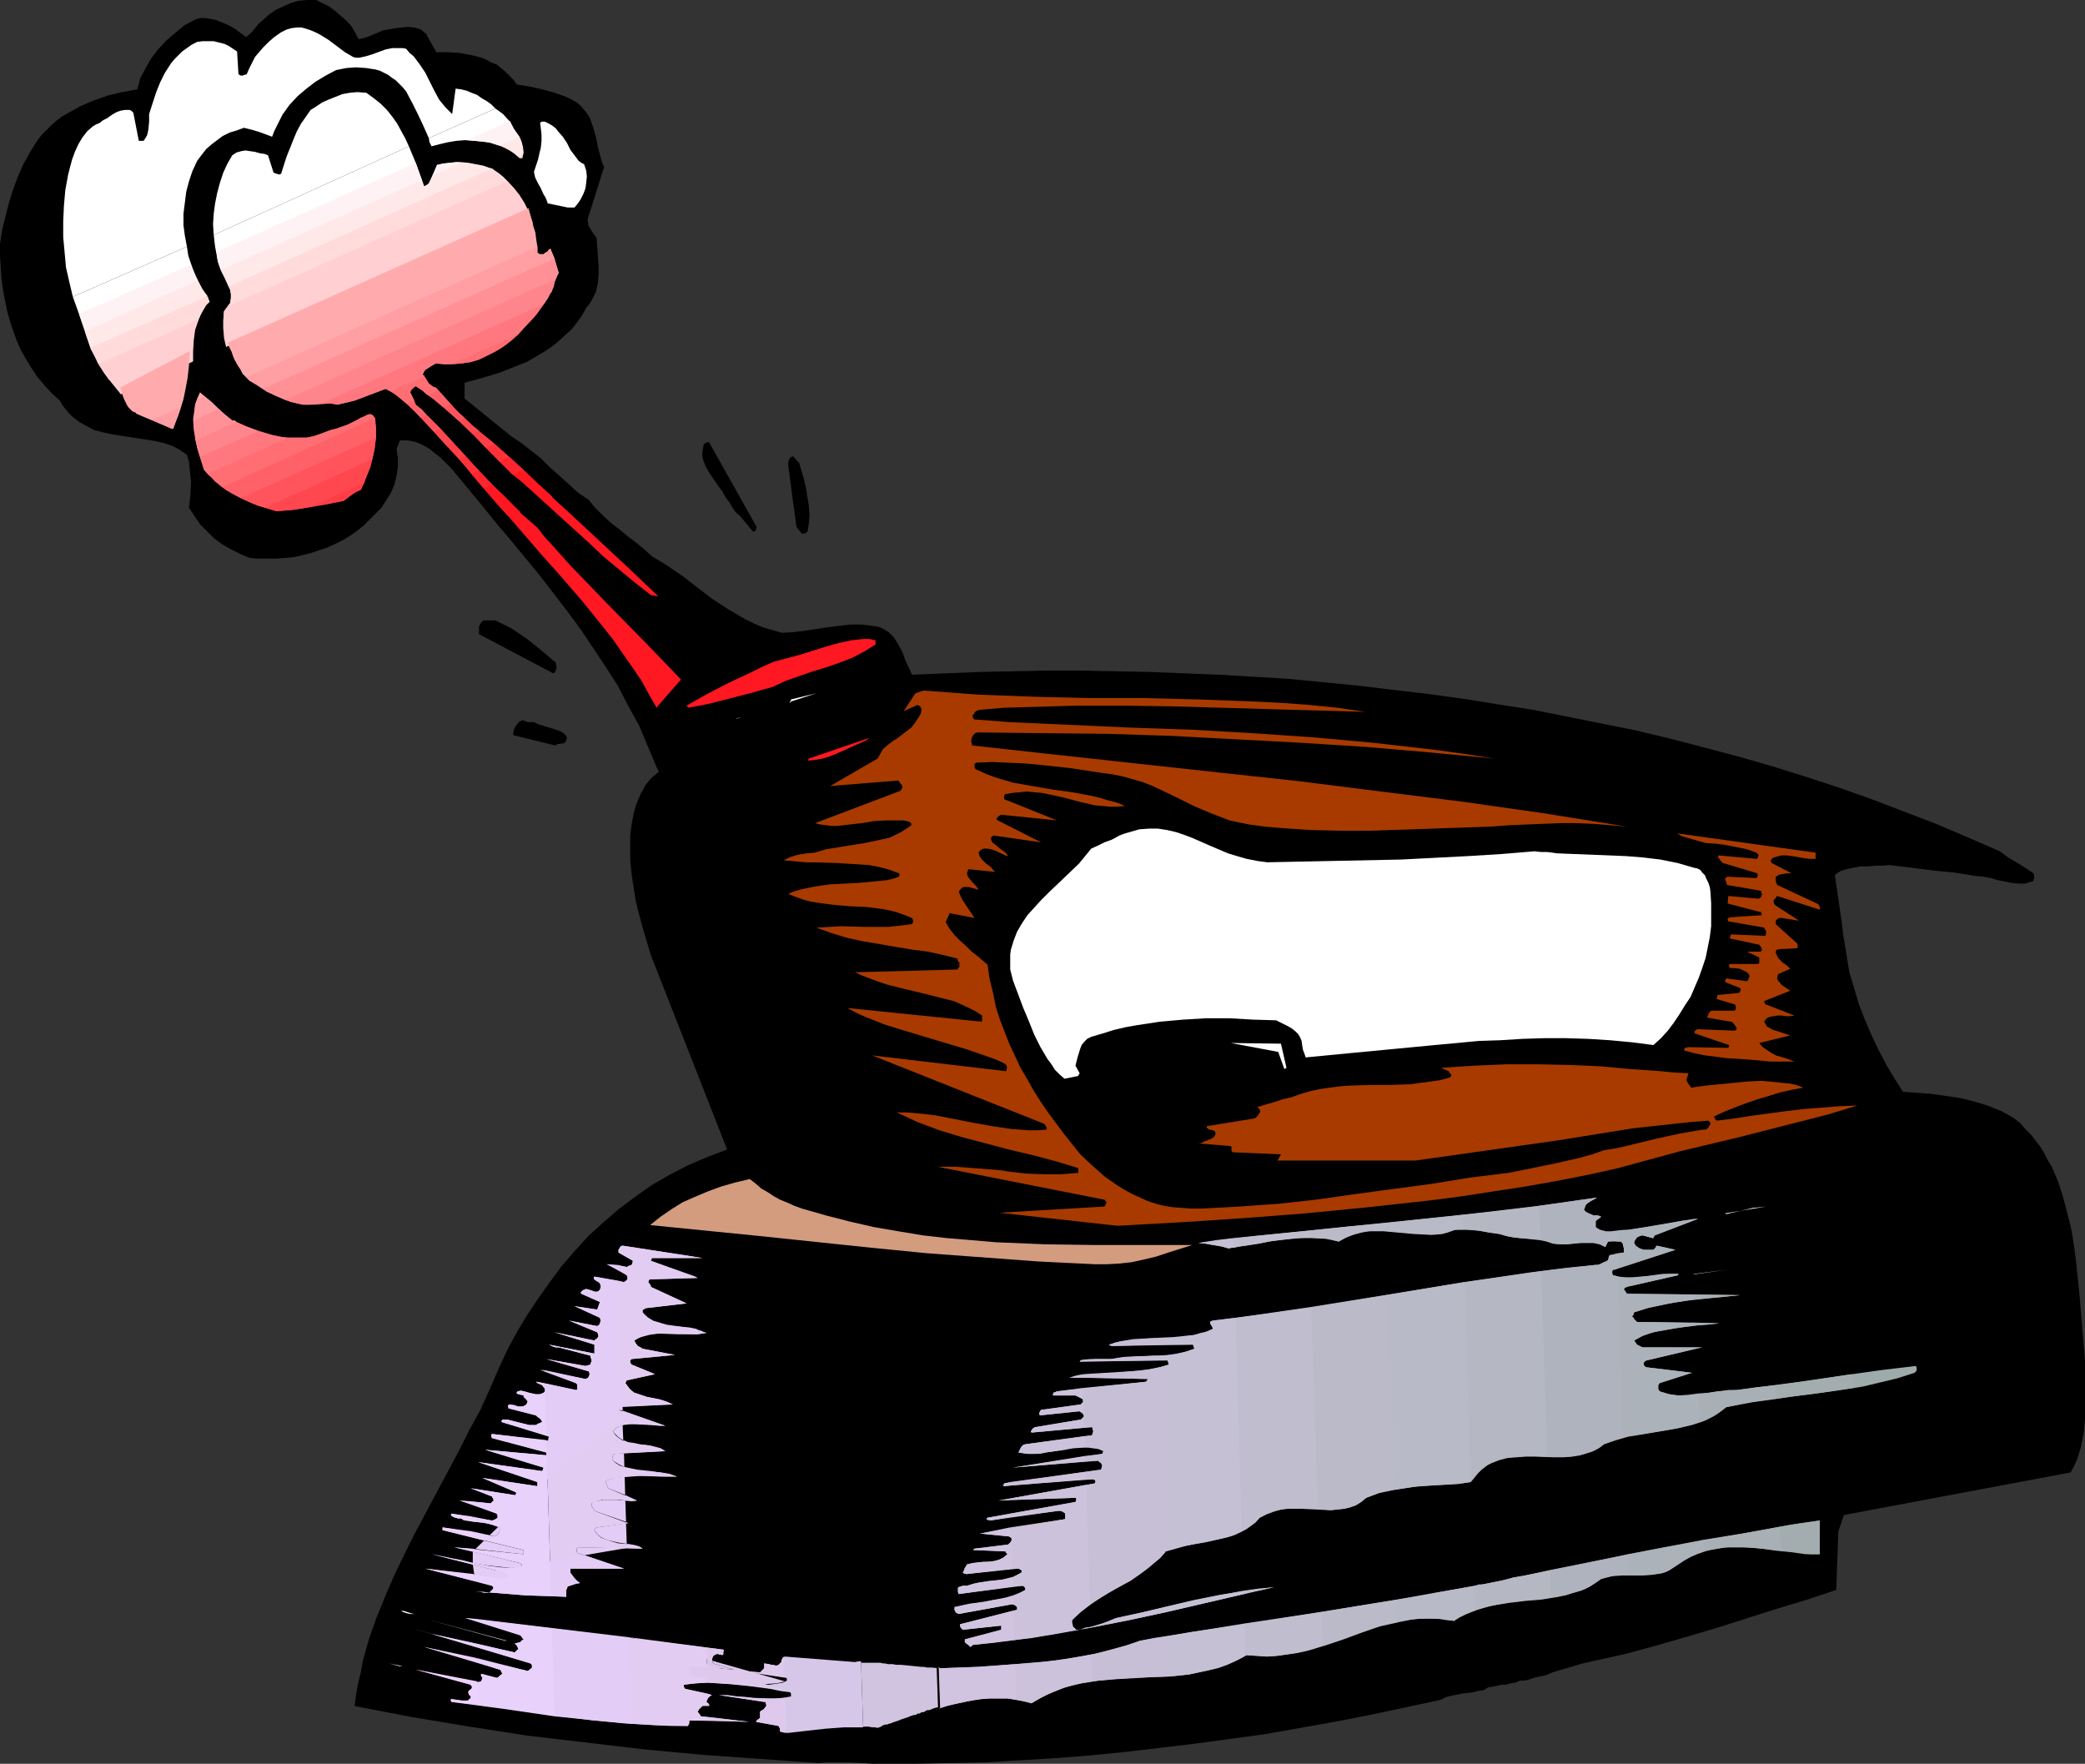 <?xml version="1.0" encoding="UTF-8" standalone="no"?>
<svg
   version="1.0"
   width="129.724mm"
   height="109.731mm"
   id="svg195"
   sodipodi:docname="Iron 10.wmf"
   xmlns:inkscape="http://www.inkscape.org/namespaces/inkscape"
   xmlns:sodipodi="http://sodipodi.sourceforge.net/DTD/sodipodi-0.dtd"
   xmlns="http://www.w3.org/2000/svg"
   xmlns:svg="http://www.w3.org/2000/svg">
  <rect width="100%" height="100%" fill="#333333" stroke="none"/>
  <sodipodi:namedview
     id="namedview195"
     pagecolor="#ffffff"
     bordercolor="#000000"
     borderopacity="0.25"
     inkscape:showpageshadow="2"
     inkscape:pageopacity="0.0"
     inkscape:pagecheckerboard="0"
     inkscape:deskcolor="#d1d1d1"
     inkscape:document-units="mm" />
  <defs
     id="defs1">
    <pattern
       id="WMFhbasepattern"
       patternUnits="userSpaceOnUse"
       width="6"
       height="6"
       x="0"
       y="0" />
  </defs>
  <path
     style="fill:#000000;fill-opacity:1;fill-rule:evenodd;stroke:none"
     d="m 206.686,414.73 h 8.242 l 8.242,-0.162 8.242,-0.162 8.242,-0.485 8.242,-0.485 8.242,-0.646 8.242,-0.808 8.242,-0.969 8.08,-0.969 8.403,-1.131 8.242,-1.131 8.242,-1.454 8.242,-1.454 8.242,-1.616 8.403,-1.777 8.242,-1.777 1.293,-0.646 1.293,-0.323 2.424,-0.485 2.586,-0.323 1.293,-0.323 1.293,-0.162 0.97,-0.646 0.97,-0.162 2.262,-0.485 h 0.97 l 1.131,-0.323 1.131,-0.162 1.131,-0.485 h 0.97 l 0.808,-0.162 1.454,-0.485 0.646,-0.162 0.808,-0.162 1.454,-0.323 1.454,-0.646 1.616,-0.485 2.747,-0.808 2.747,-0.808 2.909,-0.646 7.272,-1.616 7.11,-1.939 7.272,-2.1 7.11,-2.1 14.221,-4.524 6.949,-2.1 6.787,-2.262 0.485,-13.733 1.293,-3.877 53.328,-10.017 0.808,-1.454 0.646,-1.454 0.485,-1.454 0.485,-1.616 0.323,-1.616 0.323,-1.616 0.323,-3.393 v -3.393 -3.554 -6.786 l -0.323,-3.716 -0.323,-3.716 -0.646,-7.917 -0.808,-7.755 -0.485,-3.877 -0.646,-3.877 -0.97,-3.877 -0.97,-3.716 -1.131,-3.554 -1.454,-3.393 -0.97,-1.616 -0.808,-1.616 -0.97,-1.616 -2.262,-2.908 -1.293,-1.292 -1.293,-1.454 -1.454,-1.131 -1.454,-0.808 -1.454,-0.808 -3.232,-1.292 -3.232,-0.969 -3.232,-0.808 -3.394,-0.485 -3.394,-0.485 -6.626,-0.485 -1.939,-3.07 -1.939,-3.231 -1.778,-3.393 -1.616,-3.393 -1.616,-3.716 -1.454,-3.716 -1.131,-3.877 -1.131,-3.716 -0.97,-5.978 -0.485,-2.908 -0.323,-2.747 -0.808,-5.655 -0.808,-5.493 0.485,-0.485 0.808,-0.485 1.454,-0.485 1.616,-0.323 1.616,-0.323 h 1.778 l 1.778,-0.162 h 1.616 l 1.616,-0.162 5.333,0.646 5.01,0.646 5.01,0.485 5.01,0.808 1.778,0.162 1.778,0.323 1.616,0.485 1.616,0.323 1.616,0.323 1.616,0.162 h 1.616 l 1.454,-0.485 h 0.323 l 0.162,-0.323 0.162,-0.485 v -0.485 l -0.162,-0.646 -1.939,-1.292 -2.101,-1.292 -1.939,-1.131 -1.939,-1.454 -7.434,-3.231 -7.595,-3.231 -7.595,-2.908 -7.595,-2.908 -7.757,-2.747 -7.918,-2.585 -7.757,-2.423 -7.918,-2.262 -7.918,-2.1 -8.08,-2.1 -8.08,-1.939 -8.08,-1.616 -8.08,-1.616 -8.08,-1.616 -8.242,-1.292 -8.08,-1.292 -8.242,-1.131 -8.242,-0.969 -8.08,-0.969 -8.242,-0.808 -8.242,-0.808 -8.08,-0.485 -8.242,-0.485 -8.08,-0.323 -8.242,-0.323 -8.08,-0.162 -8.08,-0.162 h -7.918 l -8.08,0.162 -7.918,0.162 -7.918,0.323 -7.918,0.323 -0.808,-1.777 -0.808,-1.777 -0.646,-1.777 -0.97,-1.777 -0.97,-1.616 -0.646,-0.646 -0.646,-0.646 -0.808,-0.485 -0.808,-0.485 -0.97,-0.323 -1.131,-0.162 -2.586,-0.323 h -2.747 l -2.747,0.323 -2.586,0.323 -5.333,0.808 -2.586,0.323 -2.747,0.162 -2.262,-0.646 -2.262,-0.646 -2.262,-0.969 -1.939,-0.969 -1.939,-1.131 -1.939,-1.131 -3.717,-2.423 -3.394,-2.585 -3.555,-2.747 -3.555,-2.423 -1.778,-1.131 -1.939,-1.131 -1.778,-1.616 -1.939,-1.616 -1.939,-1.454 -1.939,-1.616 -2.101,-1.616 -1.939,-1.777 -1.778,-1.777 -1.616,-1.939 -2.424,-1.616 -2.101,-1.939 -4.525,-4.039 -2.101,-2.1 -2.262,-1.777 -2.262,-1.777 -2.424,-1.616 -10.989,-8.886 v -3.716 l 4.202,-1.131 4.202,-1.292 4.04,-1.616 2.101,-0.808 1.939,-1.131 1.939,-1.131 1.778,-1.131 1.616,-1.292 1.616,-1.454 1.616,-1.454 1.293,-1.616 1.293,-1.777 0.97,-1.777 0.808,-0.969 0.485,-0.808 0.485,-0.969 0.485,-0.969 0.485,-2.1 0.162,-1.939 v -2.262 l -0.162,-2.1 -0.162,-2.262 -0.162,-2.1 -0.485,-0.646 -0.485,-0.646 -0.646,-1.131 -0.323,-0.485 v -0.485 l -0.162,-0.808 0.162,-0.646 3.717,-11.794 -0.485,-1.131 -0.323,-1.131 -0.646,-2.423 -0.485,-2.423 -0.646,-2.262 -0.808,-2.262 -0.646,-0.969 -0.646,-0.808 -0.808,-0.969 -0.97,-0.808 -1.131,-0.646 -1.293,-0.646 -2.747,-0.969 -2.909,-0.808 -2.909,-0.646 -3.07,-0.485 -0.808,-1.131 -0.97,-0.969 -0.97,-0.969 -0.97,-0.808 -0.97,-0.808 -1.293,-0.485 -1.131,-0.646 -1.131,-0.485 -2.586,-0.646 -2.586,-0.485 -2.747,-0.162 h -2.747 L 100.515,8.563 100.192,7.917 99.707,7.593 99.222,7.109 98.576,6.786 97.283,6.462 95.99,6.301 94.536,6.462 93.081,6.624 90.173,7.109 87.102,8.401 85.81,8.886 84.355,9.209 83.547,7.755 82.739,6.301 81.608,5.008 80.315,3.877 79.022,2.747 77.568,1.616 75.952,0.808 74.336,0 H 72.397 L 70.296,0.162 68.518,0.646 66.741,1.454 64.963,2.262 63.509,3.231 62.054,4.524 60.762,5.655 59.307,7.432 58.661,8.078 57.853,8.724 56.56,7.755 55.267,6.786 53.813,5.978 52.358,5.332 50.742,4.685 49.126,4.362 47.51,4.201 l -0.97,0.162 -0.808,0.323 -2.424,1.292 -2.101,1.777 -2.101,1.777 -1.939,2.1 -1.616,2.1 -1.293,2.262 -1.293,2.423 -0.646,2.585 -3.555,0.646 -3.394,0.808 -3.232,1.131 -3.07,1.292 -1.454,0.808 -1.454,0.808 -1.454,0.808 -1.293,0.969 -1.293,1.131 -1.131,1.131 L 9.696,31.828 8.726,33.12 7.11,35.705 5.494,38.613 4.202,41.521 3.07,44.591 2.101,47.661 1.293,50.892 0.485,54.123 0,57.354 v 2.747 l 0.162,2.585 0.162,2.585 0.323,2.585 0.485,2.585 0.485,2.423 0.646,2.423 0.808,2.423 0.808,2.262 0.97,2.262 1.293,2.262 1.293,2.1 1.293,1.939 1.616,1.939 1.778,1.939 1.939,1.777 0.646,1.131 0.646,0.808 0.808,0.969 0.808,0.808 0.808,0.646 0.808,0.646 1.778,0.969 1.778,0.969 1.939,0.485 2.101,0.485 2.101,0.323 4.202,0.646 2.101,0.323 1.939,0.323 2.101,0.485 1.939,0.646 1.778,0.969 1.616,1.131 0.485,1.616 0.162,1.616 0.162,1.616 0.162,1.454 -0.162,3.07 -0.323,3.07 1.293,1.939 1.293,1.939 1.616,1.616 1.616,1.616 1.939,1.454 1.939,1.131 2.262,1.131 2.262,0.969 2.101,0.162 h 2.101 2.101 l 2.101,-0.162 1.939,-0.162 2.101,-0.485 1.939,-0.485 1.939,-0.646 1.939,-0.646 1.778,-0.808 1.939,-0.969 1.616,-0.969 1.616,-1.131 1.616,-1.292 1.293,-1.292 1.454,-1.454 1.454,-1.454 1.131,-1.777 1.131,-1.777 0.808,-1.939 0.485,-2.1 0.323,-2.1 v -2.1 l -0.162,-0.969 -0.162,-1.131 0.808,-1.939 h 0.97 0.97 l 0.808,0.162 0.808,0.162 1.616,0.646 1.454,0.808 1.454,1.131 1.454,1.131 2.586,2.585 6.949,8.401 3.394,4.201 3.555,4.201 6.787,8.24 3.232,4.201 3.232,4.201 3.232,4.362 2.909,4.362 2.909,4.362 2.909,4.524 2.424,4.685 2.586,4.685 2.101,5.008 2.101,5.008 0.323,0.485 v 0.323 h 0.162 l -0.97,0.808 -0.808,0.646 -0.646,0.808 -0.808,0.969 -1.131,2.1 -0.97,2.262 -0.646,2.262 -0.485,2.585 -0.323,2.585 v 2.585 3.231 l 0.323,3.231 0.485,3.231 0.485,3.07 0.808,3.231 0.808,3.07 1.939,6.462 17.938,45.722 -4.686,1.777 -4.525,1.939 -4.363,2.262 -4.202,2.423 -3.878,2.747 -3.878,2.908 -3.555,3.07 -3.555,3.231 -3.232,3.554 -3.07,3.554 -2.747,3.716 -2.747,3.877 -2.586,3.877 -2.424,4.039 -2.262,4.201 -1.939,4.201 -2.101,4.847 -2.262,5.008 -2.586,4.685 -2.424,4.847 -2.586,4.847 -2.586,4.847 -5.171,9.694 -2.424,4.847 -2.424,5.008 -2.101,4.847 -2.101,5.17 -1.778,5.008 -1.454,5.17 -0.485,2.747 -0.646,2.585 -0.485,2.747 -0.323,2.585 13.413,2.585 13.574,2.262 13.574,2.1 13.736,1.616 13.736,1.616 13.736,1.292 13.736,0.969 13.574,0.969 1.778,-0.162 h 1.939 3.555 l 3.555,0.162 1.778,0.162 z"
     id="path1" />
  <path
     style="fill:#ffffff;fill-opacity:1;fill-rule:evenodd;stroke:none"
     d="m 169.357,401.643 h 1.131 z"
     id="path2" />
  <path
     style="fill:#ffffff;fill-opacity:1;fill-rule:evenodd;stroke:none"
     d="m 93.889,391.788 h 0.808 l -3.232,-0.646 z"
     id="path3" />
  <path
     style="fill:#9eabab;fill-opacity:1;fill-rule:evenodd;stroke:none"
     d="m 417.736,328.94 4.202,-0.646 4.04,-0.485 8.08,-1.131 4.04,-0.646 4.04,-0.969 4.04,-0.969 4.04,-1.292 0.323,-0.323 0.162,-0.323 v -0.485 l -0.162,-0.485 -8.08,0.969 -8.08,1.131 -4.202,0.646 -4.202,0.646 -8.403,1.131 z"
     id="path4" />
  <path
     style="fill:#9eabab;fill-opacity:1;fill-rule:evenodd;stroke:none"
     d="m 418.544,358.991 0.323,5.655 4.525,0.485 2.262,0.323 h 2.262 v -7.917 l -4.525,0.646 z"
     id="path5" />
  <path
     style="fill:#a3adb0;fill-opacity:1;fill-rule:evenodd;stroke:none"
     d="m 399.798,334.433 1.616,-0.646 1.616,-0.808 1.454,-0.969 1.454,-1.131 3.717,-0.808 3.878,-0.646 7.434,-0.969 7.434,-0.969 7.434,-1.131 -0.323,-3.231 -13.413,1.939 -13.574,1.777 h -2.101 l -4.525,0.646 -2.424,0.162 z"
     id="path6" />
  <path
     style="fill:#a3adb0;fill-opacity:1;fill-rule:evenodd;stroke:none"
     d="m 399.313,316.985 0.97,-0.162 h -0.97 z"
     id="path7" />
  <path
     style="fill:#a3adb0;fill-opacity:1;fill-rule:evenodd;stroke:none"
     d="m 398.99,311.653 2.586,-0.162 1.454,-0.162 1.293,-0.162 -5.494,-0.162 z"
     id="path8" />
  <path
     style="fill:#a3adb0;fill-opacity:1;fill-rule:evenodd;stroke:none"
     d="m 398.828,305.514 5.333,-0.485 5.01,-0.485 -10.342,-0.162 z"
     id="path9" />
  <path
     style="fill:#a3adb0;fill-opacity:1;fill-rule:evenodd;stroke:none"
     d="m 398.344,286.934 0.97,-0.323 h -0.97 z"
     id="path10" />
  <path
     style="fill:#a3adb0;fill-opacity:1;fill-rule:evenodd;stroke:none"
     d="m 400.606,362.222 v 2.585 l 1.616,-0.323 1.778,-0.323 1.616,-0.323 h 1.778 3.394 l 3.555,0.323 3.394,0.485 3.394,0.323 3.394,0.485 h 3.394 v -7.917 l -6.787,0.969 -6.787,1.292 z"
     id="path11" />
  <path
     style="fill:#a8b0b5;fill-opacity:1;fill-rule:evenodd;stroke:none"
     d="m 381.699,337.988 3.394,-0.646 3.232,-0.485 3.232,-0.485 3.232,-0.646 3.07,-0.646 1.454,-0.485 1.454,-0.485 1.293,-0.646 1.454,-0.808 1.131,-0.808 1.293,-0.969 5.979,-1.131 5.818,-0.808 -0.162,-3.231 -4.525,0.485 -4.525,0.646 -2.424,0.162 -2.262,0.162 -4.848,0.808 -2.262,0.162 h -2.262 l -1.131,-0.162 -0.97,-0.162 -1.131,-0.323 -0.97,-0.323 -0.323,-0.485 v -0.485 -0.485 l 0.323,-0.485 7.595,-2.423 -10.666,-1.292 h -0.162 l -0.162,-0.162 -0.323,-0.323 v -0.162 -0.485 l 0.323,-0.323 0.323,-0.162 13.09,-3.07 h -14.059 l -0.646,-0.323 -0.646,-0.323 -0.323,-0.485 -0.323,-0.485 2.101,-1.131 2.424,-0.808 2.586,-0.485 2.586,-0.485 5.171,-0.646 5.171,-0.485 -19.392,-0.323 -0.323,-0.323 -0.323,-0.323 -0.162,-0.323 -0.323,-0.323 0.162,-0.323 h 0.162 v -0.323 l 0.162,-0.323 3.07,-0.969 3.07,-0.646 3.07,-0.646 3.07,-0.485 6.302,-0.646 3.232,-0.323 3.07,-0.323 -26.664,-0.323 v -0.162 l -0.162,-0.162 -0.162,-0.323 -0.323,-0.323 0.162,-0.323 v -0.162 h 0.323 l 0.162,-0.162 12.12,-2.747 v -0.323 h -1.778 -1.778 l -3.555,0.485 -3.555,0.323 h -1.616 l -1.778,-0.162 z"
     id="path12" />
  <path
     style="fill:#a8b0b5;fill-opacity:1;fill-rule:evenodd;stroke:none"
     d="m 380.568,298.243 13.413,-4.362 -4.363,-0.969 -0.162,0.162 -0.162,0.323 -0.485,0.485 h -0.97 -1.293 l -0.485,-0.162 -0.485,-0.162 -0.485,-0.323 -0.485,-0.323 v -0.162 l -0.162,-0.162 -0.162,-0.323 v -0.323 l 0.323,-0.485 0.323,-0.485 0.646,-0.323 0.646,-0.162 2.424,0.646 h 0.162 v -0.162 l 0.323,-0.485 10.181,-3.877 -4.04,0.485 -4.04,0.808 -4.202,0.646 -4.202,0.646 h -1.131 l -1.454,0.162 0.162,2.585 h 0.162 0.485 l 0.485,0.323 0.162,0.646 0.162,0.646 v 0.969 l -1.454,0.162 z"
     id="path13" />
  <path
     style="fill:#a8b0b5;fill-opacity:1;fill-rule:evenodd;stroke:none"
     d="m 418.867,364.645 -0.323,-5.655 -8.888,1.616 -9.05,1.454 -17.776,3.393 v 4.847 h 3.232 1.616 l 1.454,-0.162 1.454,-0.323 1.454,-0.323 1.293,-0.808 1.293,-0.808 1.454,-0.969 1.454,-0.808 1.454,-0.646 1.454,-0.485 1.454,-0.485 1.616,-0.323 2.909,-0.323 h 3.232 l 3.07,0.162 z"
     id="path14" />
  <path
     style="fill:#abb2ba;fill-opacity:1;fill-rule:evenodd;stroke:none"
     d="m 363.761,342.511 h 3.717 1.778 l 1.778,-0.323 1.616,-0.323 1.616,-0.485 1.616,-0.808 1.293,-0.969 2.909,-0.969 2.747,-0.808 3.07,-0.485 5.656,-0.969 2.909,-0.485 2.586,-0.646 2.747,-0.808 -0.323,-6.786 -2.424,0.323 -2.262,0.162 -1.293,-0.162 -1.131,-0.162 -0.97,-0.323 -1.131,-0.323 -0.323,-0.485 v -0.485 -0.485 l 0.323,-0.485 7.595,-2.423 -10.666,-1.292 h -0.162 l -0.162,-0.162 -0.323,-0.323 v -0.162 -0.485 l 0.323,-0.323 0.323,-0.162 12.12,-2.908 v -0.162 h -13.09 l -0.646,-0.323 -0.646,-0.323 -0.323,-0.485 -0.323,-0.485 1.616,-0.969 1.778,-0.646 1.778,-0.485 1.939,-0.323 3.878,-0.646 3.717,-0.485 -0.162,-0.646 -13.898,-0.162 -0.323,-0.323 -0.323,-0.323 -0.162,-0.323 -0.323,-0.323 0.162,-0.323 h 0.162 v -0.323 l 0.162,-0.323 3.555,-1.131 3.717,-0.808 7.272,-1.131 v -1.131 l -16.322,-0.162 v -0.162 l -0.162,-0.162 -0.162,-0.323 -0.323,-0.323 0.162,-0.323 v -0.162 h 0.323 l 0.162,-0.162 12.12,-2.747 v -0.323 h -1.939 l -1.939,0.162 -4.04,0.485 -1.939,0.162 -1.939,0.162 -1.778,-0.162 -0.97,-0.323 -0.808,-0.162 -0.162,-0.485 v -0.485 l 0.162,-0.323 h 0.323 l 14.382,-4.685 -4.363,-0.969 -0.162,0.162 -0.162,0.323 -0.485,0.485 h -0.97 -1.293 l -0.485,-0.162 -0.485,-0.162 -0.485,-0.323 -0.485,-0.323 v -0.162 l -0.162,-0.162 -0.162,-0.323 v -0.323 l 0.323,-0.485 0.323,-0.485 0.646,-0.323 0.646,-0.162 2.424,0.646 h 0.162 v -0.162 l 0.323,-0.485 9.211,-3.554 v -0.323 l -1.939,0.323 -1.939,0.323 -3.878,0.646 -3.717,0.646 -4.04,0.646 -1.939,0.162 -2.101,0.323 h -0.97 l -0.97,-0.162 -0.808,-0.323 -0.808,-0.646 v -1.454 l 1.293,-0.969 -0.323,-0.162 -0.485,-0.162 h -0.485 -0.485 l -1.131,-0.485 -0.646,-0.323 -0.485,-0.485 0.162,-0.485 0.162,-0.485 0.323,-0.485 0.485,-0.323 0.485,-0.323 0.646,-0.323 0.808,-0.485 -6.787,0.969 -3.394,0.485 -3.555,0.485 0.485,7.917 1.454,0.485 1.454,0.485 1.616,0.162 h 1.616 l 1.616,-0.162 1.616,-0.162 h 1.454 1.616 l 1.454,0.323 1.293,0.646 0.162,-0.323 0.323,-0.646 0.162,-0.323 h 2.424 0.485 l 0.485,0.323 0.162,0.646 0.162,0.646 v 0.969 l -3.394,0.646 -0.162,0.485 -0.162,0.646 -0.485,0.323 -0.485,0.162 -0.97,0.485 -0.485,0.162 h -0.485 l -3.07,0.323 -3.232,0.323 -6.464,0.808 z"
     id="path15" />
  <path
     style="fill:#abb2ba;fill-opacity:1;fill-rule:evenodd;stroke:none"
     d="m 400.606,364.807 v -2.585 l -9.05,1.616 -9.05,1.777 -9.05,1.777 -8.888,1.777 0.162,6.462 3.394,-0.485 1.454,-0.485 1.616,-0.485 1.454,-0.485 1.293,-0.646 1.454,-0.969 1.131,-0.808 1.293,-0.323 1.293,-0.323 2.424,-0.162 h 4.848 l 2.262,-0.162 0.97,-0.162 1.131,-0.162 0.97,-0.323 0.97,-0.485 0.97,-0.646 0.97,-0.646 1.454,-0.969 1.454,-0.808 1.454,-0.646 z"
     id="path16" />
  <path
     style="fill:#aeb3bd;fill-opacity:1;fill-rule:evenodd;stroke:none"
     d="m 345.824,348.489 0.808,-0.969 0.646,-0.969 0.808,-0.808 0.97,-0.646 0.808,-0.646 0.97,-0.485 1.778,-0.646 1.939,-0.485 2.101,-0.162 2.262,-0.162 h 2.101 l 4.363,0.162 h 2.262 l 2.101,-0.162 1.939,-0.323 1.939,-0.646 0.97,-0.323 0.97,-0.485 0.808,-0.485 0.808,-0.646 2.262,-0.969 2.262,-0.646 -1.131,-37.805 -0.646,-0.162 -0.646,-0.162 -0.162,-0.485 v -0.485 l 0.162,-0.323 h 0.323 l 0.97,-0.323 -0.162,-3.554 -1.939,0.485 -0.162,0.485 -0.162,0.646 -0.485,0.323 -0.485,0.162 -0.97,0.485 -0.485,0.162 h -0.485 l -7.757,0.808 -7.757,0.969 -7.595,1.131 -7.757,1.131 z"
     id="path17" />
  <path
     style="fill:#aeb3bd;fill-opacity:1;fill-rule:evenodd;stroke:none"
     d="m 380.244,289.357 -1.293,0.162 h -1.293 l -0.646,-0.162 -0.646,-0.162 -0.646,-0.323 -0.485,-0.323 v -1.454 l 1.293,-0.969 -0.323,-0.162 -0.485,-0.162 h -0.485 -0.485 l -1.131,-0.485 -0.646,-0.323 -0.485,-0.485 0.162,-0.485 0.162,-0.485 0.323,-0.485 0.485,-0.323 0.485,-0.323 0.646,-0.323 0.808,-0.485 -7.918,1.131 -7.918,1.131 -7.918,0.969 -7.918,0.808 0.162,3.393 2.262,0.162 2.262,0.323 1.939,0.323 2.101,0.323 1.616,0.485 1.616,0.323 1.616,0.162 1.616,0.162 3.07,0.323 1.616,0.323 1.454,0.485 1.616,0.162 h 1.616 l 1.616,-0.162 1.616,-0.162 h 1.454 1.616 l 1.454,0.323 1.293,0.646 0.162,-0.323 0.323,-0.646 0.162,-0.323 h 0.323 l 0.646,-0.162 h 0.646 l 0.646,0.162 z"
     id="path18" />
  <path
     style="fill:#aeb3bd;fill-opacity:1;fill-rule:evenodd;stroke:none"
     d="m 382.83,370.3 v -4.847 l -12.282,2.585 -11.958,2.423 -2.747,0.485 -2.424,0.646 -4.848,0.969 h -0.808 l -0.97,0.323 0.162,5.816 1.778,-0.646 1.939,-0.485 4.04,-0.646 4.04,-0.485 3.878,-0.323 3.878,-0.646 1.778,-0.485 1.778,-0.485 1.778,-0.485 1.616,-0.808 1.616,-0.969 1.454,-0.969 1.616,-0.485 1.616,-0.323 h 1.454 z"
     id="path19" />
  <path
     style="fill:#b5b8c2;fill-opacity:1;fill-rule:evenodd;stroke:none"
     d="m 327.886,350.266 4.525,-0.646 4.363,-0.323 4.686,-0.323 2.101,-0.162 2.262,-0.323 0.97,-1.131 0.808,-0.969 0.97,-0.969 0.97,-0.808 0.97,-0.485 1.131,-0.485 1.131,-0.485 1.131,-0.323 2.424,-0.323 2.424,-0.162 5.01,0.162 -1.293,-43.622 -18.099,2.585 -17.776,2.908 z"
     id="path20" />
  <path
     style="fill:#b5b8c2;fill-opacity:1;fill-rule:evenodd;stroke:none"
     d="m 325.947,287.58 18.099,-1.939 17.776,-2.1 0.485,7.917 -4.848,-0.323 -2.424,-0.323 -1.293,-0.323 -1.131,-0.323 -2.424,-0.323 -2.586,-0.485 -2.586,-0.162 h -1.454 -1.454 l -1.778,0.646 -1.939,0.323 -1.939,0.162 -1.939,-0.162 -4.202,-0.323 -4.363,-0.485 z"
     id="path21" />
  <path
     style="fill:#b5b8c2;fill-opacity:1;fill-rule:evenodd;stroke:none"
     d="m 364.731,375.632 -0.162,-6.462 -5.979,1.292 -2.747,0.485 -2.424,0.646 -4.848,0.969 -9.858,1.777 -5.01,0.969 -5.01,0.808 0.162,5.332 3.232,-0.646 1.616,-0.162 h 1.616 1.616 1.616 l 1.616,0.323 1.778,0.162 1.293,-0.808 1.293,-0.646 1.454,-0.646 1.293,-0.485 2.909,-0.808 2.909,-0.646 2.909,-0.485 2.909,-0.323 z"
     id="path22" />
  <path
     style="fill:#b8bac7;fill-opacity:1;fill-rule:evenodd;stroke:none"
     d="m 309.948,354.79 3.07,0.323 1.454,-0.162 1.616,-0.162 1.293,-0.323 1.454,-0.485 1.293,-0.808 1.131,-0.969 3.07,-1.131 3.07,-0.646 3.07,-0.485 3.07,-0.485 6.141,-0.323 3.07,-0.162 3.07,-0.485 -1.454,-47.015 -36.037,5.978 z"
     id="path23" />
  <path
     style="fill:#b8bac7;fill-opacity:1;fill-rule:evenodd;stroke:none"
     d="m 307.848,289.357 36.037,-3.716 0.162,3.393 h -0.808 l -1.131,0.162 -1.454,0.485 -1.454,0.485 -1.778,0.162 h -1.616 l -3.394,-0.162 -3.555,-0.323 -3.555,-0.323 h -1.778 -1.778 l -1.616,0.323 -1.778,0.485 -1.778,0.646 -1.778,0.969 -1.616,-0.485 -1.778,-0.323 h -1.778 l -1.778,-0.162 z"
     id="path24" />
  <path
     style="fill:#b8bac7;fill-opacity:1;fill-rule:evenodd;stroke:none"
     d="m 346.955,378.701 -0.162,-5.816 -9.211,1.616 -9.05,1.616 -8.888,1.454 -8.888,1.454 0.162,7.917 7.595,-2.585 3.717,-1.292 3.717,-1.131 3.878,-0.808 1.939,-0.323 2.101,-0.162 1.939,-0.162 1.939,0.162 2.101,0.162 2.101,0.323 1.131,-0.808 1.293,-0.646 1.293,-0.485 z"
     id="path25" />
  <path
     style="fill:#babac9;fill-opacity:1;fill-rule:evenodd;stroke:none"
     d="m 292.496,374.824 1.778,-0.485 1.778,-0.323 3.555,-0.808 -3.555,0.323 -3.555,0.485 z"
     id="path26" />
  <path
     style="fill:#babac9;fill-opacity:1;fill-rule:evenodd;stroke:none"
     d="m 292.011,360.122 1.131,-0.646 1.131,-0.808 0.97,-0.808 0.97,-0.969 1.616,-0.808 1.778,-0.646 1.616,-0.485 1.616,-0.162 h 1.778 1.616 l 3.394,0.162 3.07,0.162 1.616,-0.162 1.454,-0.162 1.616,-0.323 1.293,-0.485 1.293,-0.808 1.293,-0.969 1.616,-0.646 1.778,-0.646 3.232,-0.646 -1.293,-45.884 -18.099,2.908 -8.888,1.292 -9.05,1.292 z"
     id="path27" />
  <path
     style="fill:#babac9;fill-opacity:1;fill-rule:evenodd;stroke:none"
     d="m 289.91,291.135 17.938,-1.777 9.211,-0.969 8.888,-0.808 v 1.777 h -2.747 l -1.293,0.162 -1.454,0.162 -1.454,0.323 -1.454,0.485 -1.293,0.646 -1.454,0.808 -1.454,-0.323 -1.616,-0.323 -3.07,-0.162 h -3.07 l -3.232,0.323 -3.07,0.323 -3.232,0.646 -3.07,0.485 -1.454,0.162 -1.454,0.323 z"
     id="path28" />
  <path
     style="fill:#babac9;fill-opacity:1;fill-rule:evenodd;stroke:none"
     d="m 328.856,381.448 -0.162,-5.332 -9.05,1.454 -8.888,1.454 -18.099,2.908 0.162,7.432 0.323,-0.162 v 0 l 2.586,0.162 2.262,0.162 2.424,-0.162 2.262,-0.323 2.262,-0.323 2.262,-0.485 4.363,-1.292 4.363,-1.454 4.363,-1.616 4.202,-1.454 2.262,-0.485 z"
     id="path29" />
  <path
     style="fill:#c0bdcf;fill-opacity:1;fill-rule:evenodd;stroke:none"
     d="m 274.396,379.024 12.605,-2.908 12.605,-2.908 -6.302,0.808 -6.302,0.969 -6.464,1.292 -6.141,1.454 z"
     id="path30" />
  <path
     style="fill:#c0bdcf;fill-opacity:1;fill-rule:evenodd;stroke:none"
     d="m 274.073,364.968 v -0.162 l 3.07,-0.969 3.07,-0.646 3.07,-0.485 2.909,-0.646 2.747,-0.646 1.454,-0.485 1.293,-0.646 1.293,-0.646 1.131,-0.808 1.131,-0.808 0.97,-1.131 1.778,-0.969 1.616,-0.646 1.778,-0.323 1.616,-0.323 h 1.778 1.616 l 3.555,0.162 -1.616,-47.338 -11.474,1.616 -11.635,1.454 -0.485,0.162 -0.162,0.162 v 0.323 l 0.162,0.323 0.323,0.485 0.162,0.485 -1.454,0.646 -1.454,0.323 -1.616,0.485 -1.616,0.162 -3.232,0.323 -3.555,0.162 0.162,1.616 h 8.08 l 0.162,0.485 0.162,0.485 -1.939,0.646 -2.101,0.485 -2.101,0.323 -2.262,0.162 v 1.131 h 2.101 v 0.162 l 0.162,0.162 v 0.323 l 0.162,0.323 -1.131,0.323 -1.131,0.323 z"
     id="path31" />
  <path
     style="fill:#c0bdcf;fill-opacity:1;fill-rule:evenodd;stroke:none"
     d="m 307.848,289.357 -12.928,1.292 -6.626,0.808 -6.464,0.808 1.616,0.162 1.778,0.323 1.939,0.323 1.778,0.485 4.686,-0.808 2.262,-0.323 2.424,-0.485 4.848,-0.646 2.262,-0.162 2.424,-0.162 z"
     id="path32" />
  <path
     style="fill:#c0bdcf;fill-opacity:1;fill-rule:evenodd;stroke:none"
     d="m 310.918,386.941 -0.162,-7.917 -18.261,2.747 -17.938,2.908 0.323,9.532 4.686,-0.485 2.262,-0.485 2.424,-0.485 2.262,-0.646 2.262,-0.808 2.262,-0.969 2.101,-1.131 2.424,0.162 2.262,0.162 2.262,-0.162 2.262,-0.323 2.101,-0.323 2.262,-0.485 2.101,-0.485 z"
     id="path33" />
  <path
     style="fill:#c5c0d4;fill-opacity:1;fill-rule:evenodd;stroke:none"
     d="m 292.496,374.824 -17.938,4.201 -9.05,1.939 -9.05,1.777 v -0.162 l 3.07,-0.969 2.909,-1.131 7.434,-1.616 7.595,-1.777 7.434,-1.616 7.595,-1.454 z"
     id="path34" />
  <path
     style="fill:#c5c0d4;fill-opacity:1;fill-rule:evenodd;stroke:none"
     d="m 256.297,377.409 2.101,-1.454 2.262,-1.454 2.424,-1.292 2.424,-1.454 2.262,-1.454 2.262,-1.616 2.101,-1.777 0.97,-0.969 0.97,-1.131 2.424,-0.646 2.262,-0.646 2.424,-0.485 2.262,-0.485 2.262,-0.485 2.262,-0.485 2.101,-0.646 1.939,-0.808 -1.454,-50.246 -5.333,0.646 -0.485,0.162 -0.162,0.162 v 0.323 l 0.162,0.323 0.323,0.485 0.162,0.485 -1.454,0.646 -1.293,0.485 -1.454,0.323 -1.454,0.162 -3.07,0.485 -6.302,0.162 -3.232,0.323 -3.07,0.323 -1.616,0.323 -1.454,0.485 v 0.162 h 0.162 l 0.485,0.162 19.069,-0.323 0.162,0.485 0.162,0.485 -2.262,0.808 -2.262,0.485 -2.586,0.323 h -2.424 l -5.171,0.323 -2.586,0.162 -2.424,0.323 h -3.232 -1.616 l -1.778,0.162 v 0.323 l 20.038,-0.162 v 0.162 l 0.162,0.162 v 0.323 l 0.162,0.323 -2.262,0.646 -2.262,0.485 -2.586,0.323 -2.586,0.162 -5.171,0.323 -2.747,0.162 -2.586,0.162 v 0.808 l 15.19,0.323 v 0 0.162 l -0.162,0.162 -0.162,0.323 -14.867,1.454 0.323,9.371 1.778,-0.162 v 0 l 0.162,0.323 v 0.323 l 0.162,0.323 -0.323,0.969 -1.616,0.162 v 2.585 h 1.131 l 1.131,0.162 0.97,0.323 1.131,0.485 v 0 l -0.162,0.162 v 0.162 l -0.162,0.323 -4.04,0.485 0.162,1.292 2.909,-0.162 0.323,0.323 0.323,0.162 0.162,0.323 0.162,0.323 -0.162,0.485 v 0.162 l -0.162,0.323 -3.555,0.485 v 1.777 h 1.778 l 0.323,0.162 0.162,0.162 v 0.323 l -0.162,0.323 -1.939,0.323 z"
     id="path35" />
  <path
     style="fill:#c5c0d4;fill-opacity:1;fill-rule:evenodd;stroke:none"
     d="m 289.91,291.135 -4.04,0.485 -4.04,0.646 1.616,0.162 1.778,0.323 1.939,0.323 1.778,0.485 0.485,-0.162 h 0.646 z"
     id="path36" />
  <path
     style="fill:#c5c0d4;fill-opacity:1;fill-rule:evenodd;stroke:none"
     d="m 292.819,389.364 -0.162,-7.432 -12.282,1.777 -12.282,2.1 -2.747,0.969 -2.747,0.808 -2.909,0.808 -3.07,0.646 0.162,6.301 4.686,-0.485 4.525,-0.323 4.525,-0.162 4.686,-0.162 4.525,-0.485 2.262,-0.485 2.101,-0.485 2.262,-0.485 2.262,-0.808 2.101,-0.969 z"
     id="path37" />
  <path
     style="fill:#c7bfd6;fill-opacity:1;fill-rule:evenodd;stroke:none"
     d="m 274.396,379.024 -8.888,1.939 -9.05,1.777 -8.888,1.616 -9.05,1.292 -0.162,-6.947 0.808,-0.162 v -0.646 l -0.323,-0.485 -0.485,-0.162 -0.162,-2.1 1.616,-0.646 1.293,-0.646 v -0.323 l -0.162,-0.323 -0.162,-0.162 -0.323,-0.162 -2.262,0.162 v -2.262 l 0.97,-0.485 0.97,-0.485 0.162,-0.323 -0.162,-0.323 -0.323,-0.162 -0.323,-0.162 h -1.454 l -0.162,-6.462 v -0.162 -0.646 l -0.323,-2.423 12.928,-1.939 v -0.969 -0.323 l -0.162,-0.162 -0.485,-0.323 -0.485,-0.162 h -0.485 l -11.312,1.454 v -0.808 l 15.352,-2.747 0.162,-0.323 v -0.323 -0.323 h -0.162 l -15.352,0.485 v -0.323 l 19.877,-3.554 0.162,-0.323 v -0.323 l -0.162,-0.162 -0.323,-0.162 -19.554,1.454 v -0.808 l 21.331,-2.908 0.162,-0.323 v -0.162 l 0.162,-0.485 -0.162,-0.323 -0.162,-0.323 -0.323,-0.162 -0.323,-0.323 -20.038,1.616 21.008,-3.231 0.162,-0.323 v -0.162 l 0.162,-0.162 v 0 l -1.131,-0.485 -1.293,-0.162 -1.131,-0.162 h -1.293 l -2.424,0.162 -2.586,0.485 -2.747,0.323 -2.424,0.485 h -1.293 -1.293 l -1.293,-0.162 -1.131,-0.162 0.323,-0.646 0.323,-0.646 0.485,-0.485 0.485,-0.162 15.675,-2.1 0.323,-0.969 -0.162,-0.323 v -0.323 l -0.162,-0.323 v 0 l -14.221,1.292 -0.162,-0.323 0.162,-0.162 0.323,-0.485 0.485,-0.323 v 0 h 0.162 l 10.666,-1.777 0.485,-0.485 0.162,-0.162 v -0.323 l -0.162,-0.323 -0.323,-0.323 -0.323,-0.162 -0.162,-0.162 -9.373,0.969 v -0.162 l -0.162,-0.162 0.162,-0.485 0.162,-0.323 0.162,-0.162 9.373,-1.292 0.485,-0.485 v -0.485 l -0.162,-0.323 -1.616,-0.808 h -5.01 -0.162 l -0.162,-0.162 0.162,-0.485 0.485,-0.162 0.323,-0.162 21.008,-2.262 0.162,-0.323 0.162,-0.162 v -0.162 0 l -18.422,-0.323 2.586,-0.485 2.747,-0.323 2.747,-0.162 2.747,-0.162 5.333,-0.485 2.586,-0.323 2.424,-0.485 1.454,43.46 -1.293,1.454 -1.454,1.131 -1.293,1.131 -1.454,1.131 -2.747,1.939 -3.07,1.616 -2.747,1.616 -2.909,1.777 -2.586,1.939 -1.131,0.969 -1.293,1.292 v 0.646 l 0.162,0.485 v 0.323 l 0.162,0.162 0.323,0.323 0.323,0.323 h 0.485 0.323 l 4.363,-1.131 2.101,-0.646 2.101,-0.969 5.979,-1.292 5.979,-1.454 z"
     id="path38" />
  <path
     style="fill:#c7bfd6;fill-opacity:1;fill-rule:evenodd;stroke:none"
     d="m 272.296,314.561 -2.909,0.162 -2.909,0.162 -2.909,0.485 -1.293,0.323 -1.454,0.485 v 0.162 h 0.162 l 0.485,0.162 10.989,-0.323 z"
     id="path39" />
  <path
     style="fill:#c7bfd6;fill-opacity:1;fill-rule:evenodd;stroke:none"
     d="m 272.457,318.762 -5.656,0.162 -2.747,0.162 -2.909,0.485 h -1.778 -1.778 l -1.616,0.162 -1.778,0.162 h -0.162 v 0.162 l -0.162,0.162 18.584,-0.323 z"
     id="path40" />
  <path
     style="fill:#c7bfd6;fill-opacity:1;fill-rule:evenodd;stroke:none"
     d="m 274.881,394.211 -0.323,-9.532 -3.232,0.485 -3.232,0.646 -3.394,1.131 -3.555,0.969 -3.717,0.969 -3.555,0.646 -3.878,0.646 -3.717,0.485 -3.878,0.323 -3.717,0.323 0.323,8.401 1.778,0.323 0.808,0.162 0.97,0.323 1.939,-1.131 1.939,-0.969 1.939,-0.808 1.939,-0.808 1.939,-0.485 2.101,-0.485 4.04,-0.646 4.04,-0.323 8.242,-0.485 z"
     id="path41" />
  <path
     style="fill:#ccc2db;fill-opacity:1;fill-rule:evenodd;stroke:none"
     d="m 256.459,382.74 -6.787,1.131 -6.949,1.292 -6.949,0.808 -6.949,0.808 -0.646,0.485 -0.323,-0.323 -0.162,-0.162 -0.485,-0.323 -0.323,-0.323 v -0.323 -0.323 l 8.565,-2.262 v -0.969 l -9.05,0.969 -0.323,-0.323 -0.162,-0.162 -0.162,-0.485 v -0.323 l 13.413,-3.393 v -0.646 l -0.646,-0.485 -0.485,-0.162 h -0.162 l -12.443,2.262 -0.323,-0.162 -0.323,-0.162 -0.162,-0.323 -0.162,-0.323 v -0.646 l 2.262,-0.485 2.101,-0.323 2.262,-0.323 2.262,-0.485 2.101,-0.323 2.101,-0.485 1.939,-0.646 1.616,-0.969 v -0.323 l -0.162,-0.323 -0.162,-0.162 -0.323,-0.162 -15.029,1.939 -0.162,-0.485 v -0.485 -0.485 l 0.162,-0.162 v 0 l 0.485,-0.162 0.485,-0.162 h 0.485 0.485 l 1.778,-0.485 1.616,-0.323 1.778,-0.323 1.778,-0.162 1.616,-0.162 1.616,-0.323 1.293,-0.485 1.293,-0.808 0.162,-0.323 -0.162,-0.323 -0.323,-0.162 -0.323,-0.162 -12.282,1.292 -0.485,-0.162 v 0 0 l -0.323,-0.162 0.323,-0.646 0.162,-0.485 0.323,-0.323 0.162,-0.485 1.293,-0.323 2.586,-0.323 h 1.293 l 1.293,-0.162 1.131,-0.323 0.97,-0.485 0.97,-0.808 -0.323,-0.323 v -0.162 l -0.162,-0.162 -7.595,-0.323 0.323,-0.323 7.918,-0.969 0.485,-0.485 0.162,-0.323 0.162,-0.162 v 0 -0.323 l -0.162,-0.323 -0.323,-0.162 -0.323,-0.162 h -0.162 l -6.464,-0.646 20.038,-3.393 v -0.969 -0.323 l -0.162,-0.162 -0.485,-0.323 -0.485,-0.162 h -0.485 l -15.998,2.262 -0.485,-0.162 h -0.323 v -0.323 l 0.162,-0.162 20.685,-3.716 0.162,-0.323 v -0.323 -0.323 h -0.162 l -18.099,0.646 20.685,-3.716 0.808,28.273 -2.101,1.616 -2.101,1.939 v 0.646 l 0.162,0.485 v 0.323 l 0.162,0.162 0.323,0.323 0.323,0.323 h 0.485 0.323 l 1.293,-0.485 1.293,-0.162 z"
     id="path42" />
  <path
     style="fill:#ccc2db;fill-opacity:1;fill-rule:evenodd;stroke:none"
     d="m 254.52,319.731 h -0.162 l -0.162,0.162 h -0.162 v 0.162 l -0.162,0.162 0.646,-0.162 z"
     id="path43" />
  <path
     style="fill:#ccc2db;fill-opacity:1;fill-rule:evenodd;stroke:none"
     d="m 254.681,323.124 -1.616,0.323 -1.616,0.485 h 3.232 z"
     id="path44" />
  <path
     style="fill:#ccc2db;fill-opacity:1;fill-rule:evenodd;stroke:none"
     d="m 254.681,326.355 -6.141,0.808 -0.323,0.162 -0.485,0.162 -0.162,0.485 0.162,0.162 h 0.162 5.01 l 1.616,0.808 0.162,0.323 v 0.485 l -0.323,0.162 -0.162,0.323 -9.373,1.292 -0.162,0.162 -0.162,0.323 -0.162,0.485 0.162,0.162 v 0.162 l 9.373,-0.969 0.162,0.162 0.323,0.162 0.323,0.323 0.162,0.323 v 0.323 l -0.162,0.162 -0.485,0.485 -10.666,1.777 h -0.162 v 0 l -0.485,0.323 -0.323,0.485 -0.162,0.162 0.162,0.323 12.443,-1.131 z"
     id="path45" />
  <path
     style="fill:#ccc2db;fill-opacity:1;fill-rule:evenodd;stroke:none"
     d="m 255.166,337.664 -14.059,1.939 -0.485,0.162 -0.485,0.485 -0.323,0.646 -0.323,0.646 1.939,0.323 h 1.939 l 1.939,-0.323 1.939,-0.162 4.04,-0.808 1.939,-0.162 1.939,-0.162 z"
     id="path46" />
  <path
     style="fill:#ccc2db;fill-opacity:1;fill-rule:evenodd;stroke:none"
     d="m 255.166,342.35 -16.968,2.747 17.13,-1.454 z"
     id="path47" />
  <path
     style="fill:#ccc2db;fill-opacity:1;fill-rule:evenodd;stroke:none"
     d="m 255.328,346.066 -19.23,2.747 v 0.162 0.162 h -0.162 -0.162 l 0.162,0.162 0.162,0.162 19.23,-1.616 z"
     id="path48" />
  <path
     style="fill:#ccc2db;fill-opacity:1;fill-rule:evenodd;stroke:none"
     d="m 256.782,395.342 -0.162,-6.301 -4.363,0.808 -4.363,0.646 -4.363,0.485 -4.525,0.323 -8.888,0.646 -9.05,0.323 -0.162,-0.162 h -0.485 l 0.485,9.532 2.586,-0.808 2.747,-0.485 2.747,-0.646 2.586,-0.323 h 2.747 2.747 l 2.747,0.485 2.747,0.646 1.616,-0.969 1.778,-0.969 1.778,-0.808 1.778,-0.646 1.939,-0.646 1.778,-0.485 z"
     id="path49" />
  <path
     style="fill:#d1c4e0;fill-opacity:1;fill-rule:evenodd;stroke:none"
     d="m 238.521,385.648 -4.848,0.646 -4.848,0.485 -0.646,0.485 -0.323,-0.323 -0.162,-0.162 -0.485,-0.323 -0.323,-0.323 v -0.323 -0.323 l 8.565,-2.262 v -0.969 l -9.05,0.969 -0.323,-0.323 -0.162,-0.162 -0.162,-0.485 v -0.323 l 12.605,-3.231 z"
     id="path50" />
  <path
     style="fill:#d1c4e0;fill-opacity:1;fill-rule:evenodd;stroke:none"
     d="m 237.552,348.489 -1.454,0.323 v 0.162 0.162 h -0.162 -0.162 l 0.162,0.162 0.162,0.162 1.454,-0.162 z"
     id="path51" />
  <path
     style="fill:#d1c4e0;fill-opacity:1;fill-rule:evenodd;stroke:none"
     d="m 237.552,352.367 -2.747,0.485 2.747,-0.162 z"
     id="path52" />
  <path
     style="fill:#d1c4e0;fill-opacity:1;fill-rule:evenodd;stroke:none"
     d="m 237.552,355.921 -5.333,0.969 -0.162,0.162 v 0.323 h 0.323 l 0.485,0.162 4.686,-0.808 z"
     id="path53" />
  <path
     style="fill:#d1c4e0;fill-opacity:1;fill-rule:evenodd;stroke:none"
     d="m 237.552,359.152 -7.11,1.454 6.464,0.646 h 0.485 l 0.162,0.162 0.323,0.162 z"
     id="path54" />
  <path
     style="fill:#d1c4e0;fill-opacity:1;fill-rule:evenodd;stroke:none"
     d="m 237.875,362.383 -0.162,0.323 -0.323,0.162 -0.323,0.323 -7.918,0.969 -0.323,0.323 7.595,0.323 0.162,0.162 v 0.162 l 0.323,0.323 -0.97,0.808 -0.97,0.485 -1.131,0.323 -1.293,0.162 -2.586,0.162 -1.293,0.162 -1.293,0.323 -0.485,0.808 -0.162,0.485 -0.323,0.646 0.323,0.162 v 0 0 l 0.485,0.162 10.827,-1.292 z"
     id="path55" />
  <path
     style="fill:#d1c4e0;fill-opacity:1;fill-rule:evenodd;stroke:none"
     d="m 238.198,370.785 -1.293,0.323 -1.293,0.323 -2.586,0.323 -2.747,0.323 -1.454,0.323 -1.454,0.485 h -0.485 -0.485 l -0.485,0.162 -0.485,0.162 v 0 l -0.162,0.162 v 0.485 0.485 l 0.162,0.485 12.766,-1.777 z"
     id="path56" />
  <path
     style="fill:#d1c4e0;fill-opacity:1;fill-rule:evenodd;stroke:none"
     d="m 238.198,375.147 -1.616,0.485 -1.616,0.323 -3.394,0.646 -3.555,0.485 -3.555,0.808 v 0.646 l 0.162,0.323 0.162,0.323 0.323,0.162 0.323,0.162 12.443,-2.262 h 0.485 z"
     id="path57" />
  <path
     style="fill:#d1c4e0;fill-opacity:1;fill-rule:evenodd;stroke:none"
     d="m 239.006,399.704 -0.323,-8.401 -8.726,0.646 -8.888,0.323 -4.525,-0.485 -4.848,-0.485 -4.686,-0.485 h -2.262 l -2.262,-0.162 0.485,15.51 1.778,0.162 1.778,0.162 4.04,-1.292 8.08,-2.747 4.04,-1.292 4.04,-0.969 1.939,-0.323 2.101,-0.323 2.101,-0.162 h 1.939 2.101 z"
     id="path58" />
  <path
     style="fill:#000000;fill-opacity:1;fill-rule:evenodd;stroke:none"
     d="m 221.069,401.643 -0.323,-9.532 h -0.485 l 0.323,9.532 z"
     id="path59" />
  <path
     style="fill:#000000;fill-opacity:1;fill-rule:evenodd;stroke:none"
     d="m 220.422,391.788 h 0.162 l -0.808,-0.162 h -1.778 l -0.646,-0.162 h -0.646 l -4.848,-0.485 h -0.646 -0.485 l -0.646,-0.162 h -0.646 -0.646 l -0.646,-0.162 h -0.485 l -0.646,-0.162 h -1.131 -0.808 -1.778 -0.485 -1.293 l -0.485,0.162 v 0 0.485 h 0.162 l 0.485,-0.162 h 1.131 0.485 1.778 0.808 1.131 l 0.646,0.162 h 0.485 l 0.646,0.162 h 0.646 0.485 l 0.808,0.162 h 0.485 0.646 l 4.848,0.485 h 0.646 l 0.646,0.162 h 1.778 l 0.646,0.162 v 0 z"
     id="path60" />
  <path
     style="fill:#000000;fill-opacity:1;fill-rule:evenodd;stroke:none"
     d="m 201.03,390.657 -16.483,-1.454 -0.485,0.162 0.162,5.17 0.485,0.162 0.162,-0.323 -0.323,-0.162 0.162,0.162 -0.162,-4.847 -0.323,0.162 h 0.323 l 16.483,1.454 z"
     id="path61" />
  <path
     style="fill:#000000;fill-opacity:1;fill-rule:evenodd;stroke:none"
     d="m 184.87,394.857 -0.323,-0.323 v 0.323 h 0.162 v 0 0 0.162 0 l 0.162,0.323 v -0.162 h 0.485 v -0.162 h -0.162 v -0.323 0 l -0.162,-0.323 v 0.162 l -0.162,-0.162 z"
     id="path62" />
  <path
     style="fill:#000000;fill-opacity:1;fill-rule:evenodd;stroke:none"
     d="m 185.032,395.019 h -0.808 v 0.323 l 0.323,-0.323 v 0.646 l 0.162,-0.323 v 0 l 0.323,0.162 z"
     id="path63" />
  <path
     style="fill:#000000;fill-opacity:1;fill-rule:evenodd;stroke:none"
     d="m 184.709,395.342 v -0.969 h -0.485 v 0.969 z"
     id="path64" />
  <path
     style="fill:#000000;fill-opacity:1;fill-rule:evenodd;stroke:none"
     d="m 184.385,399.22 0.162,8.078 h 0.485 l -0.162,-8.078 z"
     id="path65" />
  <path
     style="fill:#000000;fill-opacity:1;fill-rule:evenodd;stroke:none"
     d="m 184.87,407.621 v 0 h 0.162 0.162 l 0.323,0.162 v -0.485 0 l -0.162,-0.162 h -0.162 v 0 h -0.323 z"
     id="path66" />
  <path
     style="fill:#000000;fill-opacity:1;fill-rule:evenodd;stroke:none"
     d="m 185.517,407.782 v 0 l 0.485,-0.162 h 0.646 l 0.646,-0.162 h 1.293 l 0.646,-0.162 h 1.293 l 0.485,-0.323 h 0.646 1.293 l 0.646,-0.162 h 0.646 0.646 0.646 l 0.646,-0.162 h 1.293 l 0.646,-0.162 h 0.646 0.646 0.646 0.808 0.646 1.293 0.808 0.646 l 0.808,0.162 h 0.646 l 0.646,0.162 h 0.162 v -0.485 0 l -0.808,-0.162 h -0.646 l -0.808,-0.162 h -0.646 -0.808 -1.293 -0.646 -0.808 -0.646 -0.646 -0.646 l -0.646,0.162 h -1.293 -0.646 -0.646 l -0.646,0.162 h -0.646 l -0.646,0.162 h -0.646 -0.646 -0.808 l -0.485,0.323 h -1.293 l -0.646,0.162 h -1.131 l -0.646,0.162 h -0.646 l -0.646,0.162 h 0.162 z"
     id="path67" />
  <path
     style="fill:#000000;fill-opacity:1;fill-rule:evenodd;stroke:none"
     d="m 206.525,406.813 h 0.162 l 0.646,-0.323 0.646,-0.323 0.162,-0.162 h 0.646 l 0.323,-0.162 0.485,-0.162 0.97,-0.323 0.323,-0.162 0.485,-0.162 0.485,-0.162 0.485,-0.162 0.485,-0.162 0.323,-0.162 0.646,-0.162 0.808,-0.323 0.323,-0.162 h 0.646 l 0.323,-0.323 h 0.485 l 0.485,-0.162 0.485,-0.162 0.808,-0.485 h 0.323 l 0.646,-0.162 0.323,-0.162 0.646,-0.162 0.162,-0.162 h 0.646 l -0.162,-0.485 h 0.162 -0.646 l -0.485,0.162 -0.485,0.162 -0.323,0.162 -0.485,0.162 h -0.485 l -0.808,0.485 h -0.485 l -0.485,0.323 h -0.485 l -0.323,0.323 h -0.485 l -0.485,0.162 -0.485,0.162 -0.323,0.162 -0.485,0.162 -0.485,0.162 -0.485,0.162 -0.485,0.162 -0.323,0.162 -0.485,0.162 -0.485,0.162 -0.485,0.162 -0.323,0.162 -0.646,0.162 -0.323,0.162 h -0.485 l -0.485,0.162 -0.485,0.323 -0.808,0.323 v 0 z"
     id="path68" />
  <path
     style="fill:#000000;fill-opacity:1;fill-rule:evenodd;stroke:none"
     d="m 184.385,397.766 h 0.646 v 0.162 h 0.162 v 0 h 0.323 v 0.162 h 0.162 l 0.162,-0.485 h 0.162 l -0.323,-0.162 h -0.162 -0.162 -0.162 l -0.162,-0.162 h -0.485 v 0 z"
     id="path69" />
  <path
     style="fill:#000000;fill-opacity:1;fill-rule:evenodd;stroke:none"
     d="m 185.84,398.089 -0.323,-0.162 v 0.323 h 0.162 -0.162 0.162 v 0.323 h 0.162 l -0.162,0.162 0.162,0.162 v 0 h 0.485 v -0.162 l -0.162,-0.162 v -0.485 h -0.162 0.162 l -0.162,-0.162 v 0 0 0 l -0.162,-0.323 z"
     id="path70" />
  <path
     style="fill:#000000;fill-opacity:1;fill-rule:evenodd;stroke:none"
     d="m 186.001,398.573 h -0.808 v 0.162 h -0.323 v 0.162 h -0.485 v 0.323 l 0.162,-0.323 0.162,0.485 0.162,-0.162 v 0 h 0.162 l 0.162,-0.162 h 0.323 v 0 h 0.485 z"
     id="path71" />
  <path
     style="fill:#d6c7e8;fill-opacity:1;fill-rule:evenodd;stroke:none"
     d="m 202.969,406.167 -0.485,-15.51 h -0.646 l -0.808,0.162 -16.483,-1.292 -0.323,0.162 -0.162,0.162 -0.323,0.485 v 0.485 l -0.162,0.162 -0.162,0.162 -0.323,0.323 -0.323,0.162 h -0.485 l -0.485,-0.162 H 181.315 l -0.485,-0.162 -1.131,-0.162 v 1.131 l -0.323,0.323 -0.162,0.162 -0.485,0.485 -4.525,-0.323 10.666,1.616 v 0 l 0.162,0.162 v 0.485 l -0.97,0.485 -0.97,0.162 -1.131,0.162 -1.131,0.162 -2.424,-0.162 -2.424,-0.162 -4.848,-0.969 -2.424,-0.323 -2.262,-0.323 v 1.454 l 2.424,0.162 2.424,0.162 4.848,0.485 5.01,0.646 2.262,0.485 2.424,0.323 v 0 l 0.162,0.323 v 0.646 l -1.778,0.323 -2.101,0.162 h -2.101 -2.101 l -2.262,-0.323 -2.262,-0.162 -4.363,-0.323 10.666,1.616 h 0.323 v 0.162 l 0.162,0.485 v 0.323 l -0.646,0.808 -0.323,0.162 -0.485,0.323 v 0.323 0.323 0.485 0.323 l -0.323,0.323 -0.323,0.162 -0.323,0.485 5.333,0.969 0.162,0.323 0.162,0.323 v 0.646 l 0.485,0.162 0.646,0.162 h 0.97 l 4.202,-0.485 4.363,-0.485 4.363,-0.323 h 2.262 z"
     id="path72" />
  <path
     style="fill:#d6c7e8;fill-opacity:1;fill-rule:evenodd;stroke:none"
     d="m 166.609,403.743 v 0.808 l 9.534,0.323 z"
     id="path73" />
  <path
     style="fill:#d6c7e8;fill-opacity:1;fill-rule:evenodd;stroke:none"
     d="m 166.609,400.512 v 0.485 l 0.162,0.162 v -0.323 z"
     id="path74" />
  <path
     style="fill:#d6c7e8;fill-opacity:1;fill-rule:evenodd;stroke:none"
     d="m 166.448,398.25 0.162,0.969 0.323,-0.485 0.485,-0.162 z"
     id="path75" />
  <path
     style="fill:#d6c7e8;fill-opacity:1;fill-rule:evenodd;stroke:none"
     d="m 166.125,387.426 0.162,4.685 6.464,0.485 -5.01,-1.454 v 0 l -0.162,-0.162 v -0.323 l -0.162,-0.485 0.162,-0.485 0.162,-0.323 0.485,-0.323 0.646,-0.162 0.162,0.162 h 0.485 l 0.323,0.162 0.162,-0.162 0.162,-0.162 -0.162,-0.323 0.162,-0.162 v -0.323 -0.162 z"
     id="path76" />
  <path
     style="fill:#d6c7e8;fill-opacity:1;fill-rule:evenodd;stroke:none"
     d="m 163.701,312.461 0.323,1.292 0.97,-0.162 1.131,-0.162 -0.646,-0.162 -0.485,-0.323 -0.646,-0.162 z"
     id="path77" />
  <path
     style="fill:#d6c7e8;fill-opacity:1;fill-rule:evenodd;stroke:none"
     d="m 163.539,300.182 v 0.323 h 0.485 z"
     id="path78" />
  <path
     style="fill:#d6c7e8;fill-opacity:1;fill-rule:evenodd;stroke:none"
     d="m 163.216,295.497 v 0.323 h 1.939 z"
     id="path79" />
  <path
     style="fill:#dec9ed;fill-opacity:1;fill-rule:evenodd;stroke:none"
     d="m 184.224,389.526 0.323,4.847 -10.342,-1.454 4.525,0.323 0.485,-0.485 0.162,-0.162 0.323,-0.323 v -1.131 l 1.131,0.162 0.485,0.162 h 0.485 l 0.485,0.162 h 0.485 l 0.323,-0.162 0.323,-0.323 0.162,-0.162 0.162,-0.162 0.162,-0.323 0.162,-0.485 v -0.323 z"
     id="path80" />
  <path
     style="fill:#dec9ed;fill-opacity:1;fill-rule:evenodd;stroke:none"
     d="m 184.547,395.342 v -0.969 z"
     id="path81" />
  <path
     style="fill:#dec9ed;fill-opacity:1;fill-rule:evenodd;stroke:none"
     d="m 184.87,407.298 -0.323,-8.078 -1.778,0.162 h -1.939 l -3.878,-0.162 -3.878,-0.323 -1.939,-0.323 h -2.101 l 10.666,1.616 h 0.323 v 0.162 l 0.162,0.485 v 0.323 l -0.646,0.808 -0.323,0.162 -0.485,0.323 v 0.323 0.323 0.485 0.323 l -0.323,0.323 -0.323,0.162 -0.323,0.485 5.333,0.969 0.162,0.323 0.162,0.323 v 0.646 l 0.808,0.162 z"
     id="path82" />
  <path
     style="fill:#dec9ed;fill-opacity:1;fill-rule:evenodd;stroke:none"
     d="m 148.025,385.002 0.808,20.357 6.464,0.323 6.464,0.162 0.162,-0.323 0.162,-0.323 v -0.323 -0.323 l 14.059,0.323 -11.312,-1.292 -0.323,-0.485 -0.485,-0.646 0.162,-0.162 0.162,-0.323 0.485,-0.485 0.162,-0.162 0.162,-0.162 h 0.485 1.131 v -0.162 l -0.162,-0.323 -0.485,-0.485 0.162,-0.485 0.162,-0.485 0.485,-0.323 0.485,-0.323 -6.302,-1.454 -0.323,-0.485 v -0.485 l 2.747,-0.323 2.747,-0.162 3.07,0.162 3.07,0.162 6.141,0.646 5.979,0.969 z"
     id="path83" />
  <path
     style="fill:#dec9ed;fill-opacity:1;fill-rule:evenodd;stroke:none"
     d="m 147.379,363.999 v -0.969 l 1.131,0.162 0.97,0.162 0.97,0.323 0.646,0.485 z"
     id="path84" />
  <path
     style="fill:#dec9ed;fill-opacity:1;fill-rule:evenodd;stroke:none"
     d="m 147.379,363.03 -0.162,-4.847 h 0.485 l -0.485,-0.323 v 0.323 z"
     id="path85" />
  <path
     style="fill:#dec9ed;fill-opacity:1;fill-rule:evenodd;stroke:none"
     d="m 147.056,351.559 v 1.292 h 2.747 z"
     id="path86" />
  <path
     style="fill:#dec9ed;fill-opacity:1;fill-rule:evenodd;stroke:none"
     d="m 146.733,344.935 0.162,2.262 3.07,-0.162 h 3.07 l 3.07,0.162 h 3.07 l -1.454,-0.485 -1.616,-0.323 -3.07,-0.485 -3.232,-0.323 -1.454,-0.323 z"
     id="path87" />
  <path
     style="fill:#dec9ed;fill-opacity:1;fill-rule:evenodd;stroke:none"
     d="m 146.733,341.704 -0.162,-3.07 1.131,0.485 1.293,0.162 1.454,0.323 1.293,0.162 1.293,0.162 1.293,0.323 1.131,0.323 0.97,0.646 z"
     id="path88" />
  <path
     style="fill:#dec9ed;fill-opacity:1;fill-rule:evenodd;stroke:none"
     d="m 146.571,338.634 -0.162,-3.554 1.131,-0.323 h 1.293 l 2.424,0.162 2.586,0.162 1.293,0.162 h 1.293 l -10.019,-3.554 v 3.393 z"
     id="path89" />
  <path
     style="fill:#dec9ed;fill-opacity:1;fill-rule:evenodd;stroke:none"
     d="m 145.44,301.151 0.97,29.566 11.797,-0.485 -1.454,-0.646 -1.454,-0.485 -1.616,-0.323 -1.616,-0.323 -1.454,-0.485 -1.454,-0.485 -0.646,-0.485 -0.485,-0.485 -0.485,-0.646 -0.485,-0.646 0.162,-0.323 v 0 l 0.162,-0.323 6.626,-1.454 -5.494,-2.262 -0.323,-0.485 v -0.162 -0.323 l 0.323,-0.323 10.181,-0.969 -7.595,-1.454 -0.485,-0.323 -0.646,-0.323 -0.485,-0.646 -0.323,-0.646 0.808,-0.485 0.97,-0.485 0.97,-0.323 0.97,-0.162 2.262,-0.162 4.363,0.162 h 2.262 2.262 l 2.101,-0.323 -0.97,-0.323 -0.97,-0.323 -1.939,-0.485 -2.101,-0.323 -2.262,-0.162 -1.939,-0.323 -1.939,-0.646 -0.808,-0.485 -0.808,-0.485 -0.646,-0.646 -0.646,-0.646 v -0.485 l 0.162,-0.162 0.323,-0.162 0.162,-0.162 9.696,-1.131 -8.403,-3.877 v -0.323 l -0.162,-0.162 -0.162,-0.323 -0.323,-0.323 0.162,-0.162 v -0.323 l 0.323,-0.162 h 0.162 l 10.989,-0.323 -10.989,-4.039 0.162,-0.323 v -0.162 l 0.162,-0.162 h 11.797 l -18.746,-2.908 -0.485,0.162 -0.162,0.323 -0.323,0.485 v 0.646 l 3.394,1.939 -0.162,0.646 -0.162,0.323 -0.485,0.162 -0.646,0.323 -2.101,-0.485 0.162,1.131 1.939,1.292 0.162,0.485 v 0.485 l -0.323,0.323 -0.485,0.323 z"
     id="path90" />
  <path
     style="fill:#dec9ed;fill-opacity:1;fill-rule:evenodd;stroke:none"
     d="m 184.547,395.342 -1.131,0.323 -0.97,0.162 -2.262,0.162 -2.262,-0.162 -2.424,-0.162 -2.424,-0.485 -2.424,-0.323 -2.262,-0.485 h -1.131 l -1.131,-0.162 -1.131,0.162 h -0.97 l -1.131,-0.323 -0.323,-0.162 -0.485,-0.323 v -0.969 -0.808 l 10.666,0.808 -5.01,-1.454 v 0 l -0.162,-0.162 v -0.323 l -0.162,-0.485 0.162,-0.485 0.162,-0.323 0.485,-0.323 0.646,-0.162 0.162,0.162 h 0.485 l 0.323,0.162 0.162,-0.162 0.162,-0.162 -0.162,-0.323 0.162,-0.162 v -0.323 -0.162 l -22.139,-2.908 z"
     id="path91" />
  <path
     style="fill:#e3ccf2;fill-opacity:1;fill-rule:evenodd;stroke:none"
     d="m 163.216,295.82 v -0.323 l -16.806,-2.585 -0.485,0.162 -0.162,0.323 -0.323,0.485 v 0.646 l 3.394,1.939 -0.162,0.646 -0.162,0.323 -0.485,0.162 -0.646,0.323 -4.686,-0.646 4.686,2.585 0.162,0.485 v 0.485 l -0.323,0.323 -0.485,0.323 -6.949,-1.292 -0.162,0.323 v 0.162 l 0.323,0.323 0.485,0.323 0.323,0.162 0.323,0.323 0.162,0.485 v 0.485 l -0.162,0.485 -0.323,0.323 -0.323,0.162 h -0.485 l -0.485,-0.162 -0.97,-0.323 -0.646,-0.162 -0.485,0.162 -0.323,0.162 -0.323,0.323 -0.162,0.162 0.162,0.323 4.363,1.939 -0.646,1.777 -5.333,-0.808 5.979,2.747 0.162,0.646 -0.162,0.646 -0.162,0.323 -0.485,0.323 -6.626,-1.292 6.626,2.747 v 0 l 0.162,0.323 0.162,0.646 -0.162,0.162 -0.162,0.323 -0.323,0.162 -0.323,0.323 -9.373,-1.939 9.373,2.908 v 0.969 1.131 l -10.666,-2.1 0.97,0.485 0.646,0.162 h 0.646 l 7.434,1.939 0.162,0.646 0.162,0.485 -0.162,0.485 -0.162,0.485 -0.485,0.162 -0.646,0.162 -9.211,-1.616 10.019,2.908 0.162,0.646 -0.162,0.485 -0.323,0.485 h -0.162 l -0.323,0.162 -9.696,-2.1 v 0.162 l 7.434,2.908 0.162,0.162 0.162,0.162 v 0.323 0.323 0.485 l -0.162,0.162 h -0.162 l -7.434,-1.616 0.162,1.131 v 0.323 0.162 0.323 l 0.323,10.34 0.646,0.323 -0.162,0.485 v 0.323 l -0.162,0.162 -0.323,-0.162 1.131,36.675 3.555,0.162 v -1.616 l 0.162,-0.323 0.162,-0.485 0.485,-0.162 0.485,-0.162 0.97,-0.323 0.97,-0.162 -0.646,-0.485 -0.646,-0.646 -0.485,-0.646 -0.485,-0.646 v -0.969 h 12.605 l -10.989,-3.716 -0.162,-0.323 v -0.323 -0.162 l 0.162,-0.485 15.352,0.323 -0.485,-0.323 -0.646,-0.162 -1.454,-0.485 -1.454,-0.162 -1.778,-0.162 -1.616,-0.485 -1.454,-0.485 -0.808,-0.323 -0.646,-0.485 -0.485,-0.485 -0.485,-0.808 v -0.162 l 0.162,-0.323 h 0.162 l 0.323,-0.162 7.272,-0.969 -7.918,-2.908 v -0.162 l -0.162,-0.162 -0.162,-0.323 -0.323,-0.485 v -0.646 l 1.131,-0.485 1.293,-0.323 h 1.293 2.909 l 1.293,0.162 1.454,0.162 1.293,-0.162 -6.787,-2.908 -0.162,-0.323 -0.162,-0.485 -0.162,-0.485 -0.162,-0.485 1.939,-0.485 2.101,-0.323 2.101,-0.162 2.101,-0.162 4.363,0.162 h 4.202 l -1.778,-0.646 -1.939,-0.323 -3.878,-0.323 -2.101,-0.323 -1.778,-0.323 -1.939,-0.646 -0.808,-0.485 -0.808,-0.646 -0.162,-0.323 v -0.485 l 0.162,-0.485 0.323,-0.323 11.958,-0.646 -0.646,-0.323 -0.808,-0.323 -1.616,-0.485 -1.616,-0.323 -1.778,-0.162 -1.778,-0.323 -1.616,-0.485 -0.808,-0.485 -0.646,-0.485 -0.485,-0.485 -0.485,-0.808 0.485,-0.485 0.646,-0.485 0.646,-0.323 0.646,-0.162 1.454,-0.162 h 1.616 l 3.394,0.162 1.778,0.162 h 1.616 l -10.989,-3.716 v -0.646 l 12.766,-0.646 -1.454,-0.646 -1.454,-0.485 -1.616,-0.323 -1.616,-0.323 -1.454,-0.485 -1.454,-0.485 -0.646,-0.485 -0.485,-0.485 -0.485,-0.646 -0.485,-0.646 0.162,-0.323 v 0 l 0.162,-0.323 6.626,-1.454 -5.494,-2.262 -0.323,-0.485 v -0.162 -0.323 l 0.323,-0.323 10.181,-0.969 -7.595,-1.454 -0.485,-0.323 -0.646,-0.323 -0.485,-0.646 -0.323,-0.646 0.808,-0.485 0.808,-0.323 1.778,-0.485 1.778,-0.323 1.778,-0.162 3.878,0.162 4.04,0.162 -0.323,-1.292 -1.616,-0.323 -1.778,-0.162 -3.555,-0.485 -1.616,-0.485 -1.616,-0.485 -1.293,-0.808 -0.646,-0.485 -0.485,-0.646 v -0.485 l 0.162,-0.162 0.323,-0.162 0.162,-0.162 9.696,-1.131 -8.403,-3.877 v -0.323 l -0.162,-0.162 -0.162,-0.323 -0.323,-0.323 0.162,-0.162 v -0.323 l 0.323,-0.162 h 0.162 l 10.504,-0.323 v -0.323 l -10.504,-3.716 0.162,-0.323 v -0.162 l 0.162,-0.162 z"
     id="path92" />
  <path
     style="fill:#e3ccf2;fill-opacity:1;fill-rule:evenodd;stroke:none"
     d="m 166.286,392.111 -0.162,-4.685 -36.36,-4.524 0.646,20.68 7.918,0.808 7.918,0.808 7.757,0.485 3.878,0.162 h 3.878 l 0.162,-0.323 0.162,-0.323 v -0.323 -0.323 h 4.525 v -0.808 l -1.778,-0.162 -0.323,-0.485 -0.485,-0.646 0.162,-0.162 0.162,-0.323 0.485,-0.485 0.323,-0.323 0.485,-0.162 h 0.97 v -0.485 l -0.323,-0.162 -0.162,-0.162 0.162,-0.485 0.323,-0.485 -0.162,-0.969 -5.333,-1.131 -0.323,-0.485 v -0.485 l 2.747,-0.323 2.909,-0.162 v -1.454 h -0.323 l -1.131,0.162 h -0.97 l -1.131,-0.323 -0.323,-0.162 -0.485,-0.323 v -0.969 -0.808 z"
     id="path93" />
  <path
     style="fill:#e3ccf5;fill-opacity:1;fill-rule:evenodd;stroke:none"
     d="m 145.44,298.566 -0.162,-1.131 -2.586,-0.162 z"
     id="path94" />
  <path
     style="fill:#e3ccf5;fill-opacity:1;fill-rule:evenodd;stroke:none"
     d="m 146.409,330.717 -0.97,-29.566 -5.656,-0.969 -0.162,0.323 v 0.162 l 0.323,0.323 0.485,0.323 0.323,0.162 0.323,0.323 0.162,0.485 v 0.485 l -0.162,0.485 -0.323,0.323 -0.323,0.162 h -0.485 l -0.485,-0.162 -0.97,-0.323 -0.646,-0.162 -0.485,0.162 -0.323,0.162 -0.323,0.323 -0.162,0.162 0.162,0.323 4.363,1.939 -0.646,1.777 -5.333,-0.808 5.979,2.747 0.162,0.646 -0.162,0.646 -0.162,0.323 -0.485,0.323 -6.626,-1.292 6.626,2.747 v 0 l 0.162,0.323 0.162,0.646 -0.162,0.162 -0.162,0.323 -0.323,0.162 -0.323,0.323 -9.373,-1.939 9.373,2.908 v 0.969 1.131 l -10.666,-2.1 0.97,0.485 0.646,0.162 h 0.646 l 7.434,1.939 0.162,0.646 0.162,0.485 -0.162,0.485 -0.162,0.485 -0.485,0.162 -0.646,0.162 -9.211,-1.616 10.019,2.908 0.162,0.646 -0.162,0.485 -0.323,0.485 h -0.162 l -0.323,0.162 -10.666,-2.1 8.403,3.07 0.162,0.162 0.162,0.162 v 0.323 0.323 0.485 l -0.162,0.162 h -0.162 l -9.373,-1.939 0.323,0.323 1.131,0.485 0.323,0.485 0.162,0.162 0.162,0.485 v 0.323 l -0.323,0.323 -0.323,0.162 -0.646,0.323 h -0.808 l -0.97,-0.323 -1.778,-0.485 -0.808,-0.162 -0.808,0.162 -0.162,0.323 h -0.162 l 0.162,0.162 0.323,0.162 0.646,0.162 0.646,0.162 v 0.323 l 0.323,0.323 0.323,0.323 0.323,0.485 v 0 l -0.162,0.162 v 0.162 l -0.162,0.323 -0.485,0.323 -0.485,0.162 h -0.485 -0.485 l -0.97,-0.323 -1.131,-0.162 -0.162,0.162 -0.162,0.162 0.162,0.485 v 0.162 h 0.162 l 6.302,1.616 0.323,0.323 0.485,0.323 0.323,0.323 0.323,0.485 -0.485,0.323 -0.485,0.162 -0.485,0.323 h -0.485 -1.131 l -1.293,-0.323 -1.293,-0.323 -1.293,-0.323 -1.293,-0.323 h -1.131 l -0.162,0.323 -0.162,0.162 h 0.162 l 0.162,0.162 10.989,3.393 -0.162,0.485 v 0.323 l -0.162,0.162 -13.09,-1.616 -0.162,0.162 v 0.162 0.323 l 0.162,0.323 12.766,3.393 v 0.646 l -14.382,-1.292 13.736,4.201 -0.162,0.485 v 0 l -0.162,0.323 -15.029,-2.1 13.898,4.685 v 0.969 l -12.928,-1.939 7.918,3.393 v 0.323 l -0.162,0.323 h -0.162 l -10.342,-1.616 5.01,1.939 v 0.162 l 0.162,0.162 0.162,0.323 v 0.323 0.162 h -0.162 l -0.485,0.485 -4.525,-0.485 v 0.646 l 5.979,2.262 v 0.162 l 0.162,0.162 v 0.323 0.323 l -0.485,0.323 -0.323,0.162 -0.485,0.162 -4.848,-0.969 v 1.131 l 3.555,0.485 1.616,0.323 0.646,0.323 0.808,0.323 v 0.969 l -0.162,0.323 -0.162,0.323 -0.323,0.162 -0.485,0.323 -5.171,-1.131 v 1.454 l 11.958,2.908 v 0.969 l -11.958,-1.292 v 0.646 l 11.15,2.747 0.162,0.162 0.162,0.162 v 0.323 l 0.162,0.323 -2.747,0.162 -2.909,-0.323 -2.909,-0.323 -3.07,-0.485 v -2.747 z"
     id="path95" />
  <path
     style="fill:#e3ccf5;fill-opacity:1;fill-rule:evenodd;stroke:none"
     d="m 146.409,331.687 v 3.393 l -0.646,0.162 -0.485,0.323 -0.646,0.485 -0.485,0.485 0.485,0.646 0.646,0.646 0.646,0.485 0.646,0.323 -0.162,-3.554 z"
     id="path96" />
  <path
     style="fill:#e3ccf5;fill-opacity:1;fill-rule:evenodd;stroke:none"
     d="m 146.733,341.704 -0.162,-3.07 z"
     id="path97" />
  <path
     style="fill:#e3ccf5;fill-opacity:1;fill-rule:evenodd;stroke:none"
     d="m 146.894,347.197 -0.162,-2.262 -1.293,-0.646 -1.293,-0.808 -0.162,-0.323 v -0.485 l 0.162,-0.485 0.323,-0.323 2.262,-0.162 z"
     id="path98" />
  <path
     style="fill:#e3ccf5;fill-opacity:1;fill-rule:evenodd;stroke:none"
     d="m 147.056,352.851 v -1.292 l -4.04,-1.616 -0.162,-0.323 -0.162,-0.485 -0.162,-0.485 -0.162,-0.485 2.262,-0.646 2.262,-0.323 z"
     id="path99" />
  <path
     style="fill:#e3ccf5;fill-opacity:1;fill-rule:evenodd;stroke:none"
     d="m 147.217,357.86 v 0.323 l -6.787,0.969 -0.323,0.162 h -0.162 l -0.162,0.323 v 0.162 l 0.646,0.969 0.808,0.646 0.97,0.485 0.97,0.323 2.101,0.485 2.101,0.323 -0.162,-4.847 z"
     id="path100" />
  <path
     style="fill:#e3ccf5;fill-opacity:1;fill-rule:evenodd;stroke:none"
     d="M 147.379,363.999 V 363.03 Z"
     id="path101" />
  <path
     style="fill:#e3ccf5;fill-opacity:1;fill-rule:evenodd;stroke:none"
     d="m 148.833,405.359 -0.808,-20.357 -36.36,-4.362 v 0.485 l 10.666,3.393 0.162,0.162 0.162,0.162 0.162,0.323 0.323,0.323 -0.162,0.162 h -0.162 l -0.485,0.485 -1.293,0.323 0.162,0.162 0.162,0.162 0.162,0.162 0.162,0.323 0.162,0.323 v 0.323 h -0.162 l -0.162,0.162 -0.485,0.485 -9.05,-2.1 v 0.808 l 12.766,3.877 0.162,0.162 0.162,0.162 v 0.808 h -0.162 l -0.162,0.162 -0.646,0.485 -12.12,-3.07 0.162,0.969 5.333,1.777 h 0.162 l 0.162,0.323 0.162,0.323 0.162,0.323 -0.646,0.485 -0.323,0.323 -0.323,0.162 -3.717,-0.969 v 0.485 l 0.323,0.485 -0.162,0.485 -0.162,0.323 -0.485,0.162 h -0.485 v -0.162 l 0.323,5.493 8.888,1.292 9.05,1.292 9.211,1.131 z"
     id="path102" />
  <path
     style="fill:#e3ccf5;fill-opacity:1;fill-rule:evenodd;stroke:none"
     d="m 111.504,370.138 v 1.616 l 4.202,1.131 0.162,0.162 0.162,0.323 -0.162,0.323 -0.162,0.162 -0.485,0.485 -0.323,0.162 h -0.485 -0.646 l -0.646,-0.162 -1.454,-0.162 12.12,0.969 9.373,0.323 v -1.616 l 0.162,-0.323 0.162,-0.485 0.485,-0.162 0.485,-0.162 0.97,-0.323 0.97,-0.162 -0.646,-0.485 -0.646,-0.646 -0.485,-0.646 -0.485,-0.646 v -0.969 h 12.605 l -10.989,-3.716 -0.162,-0.323 v -0.323 -0.162 l 0.162,-0.485 11.635,0.162 z"
     id="path103" />
  <path
     style="fill:#e3ccf5;fill-opacity:1;fill-rule:evenodd;stroke:none"
     d="m 111.181,367.877 v -0.323 z"
     id="path104" />
  <path
     style="fill:#e3ccf5;fill-opacity:1;fill-rule:evenodd;stroke:none"
     d="m 147.217,357.86 -7.434,-2.585 v -0.162 l -0.162,-0.162 -0.162,-0.323 -0.323,-0.485 v -0.646 l 0.808,-0.485 0.97,-0.162 0.97,-0.162 h 0.97 2.101 l 2.101,0.162 z"
     id="path105" />
  <path
     style="fill:#e3ccf5;fill-opacity:1;fill-rule:evenodd;stroke:none"
     d="m 146.409,331.687 -0.97,-0.162 v -0.646 l 0.97,-0.162 z"
     id="path106" />
  <path
     style="fill:#e3ccf5;fill-opacity:1;fill-rule:evenodd;stroke:none"
     d="m 111.181,367.877 7.595,1.939 0.162,0.162 h 0.162 l 0.162,0.323 0.162,0.162 v 0.323 l -0.162,0.162 -0.323,0.162 -0.162,0.162 -7.272,-1.131 z"
     id="path107" />
  <path
     style="fill:#e8d1fa;fill-opacity:1;fill-rule:evenodd;stroke:none"
     d="m 127.987,322.316 v -0.162 h -0.97 z"
     id="path108" />
  <path
     style="fill:#e8d1fa;fill-opacity:1;fill-rule:evenodd;stroke:none"
     d="m 128.149,326.355 -0.162,-1.131 -1.939,-0.323 0.323,0.323 1.131,0.485 0.323,0.485 h 0.162 z"
     id="path109" />
  <path
     style="fill:#e8d1fa;fill-opacity:1;fill-rule:evenodd;stroke:none"
     d="m 128.472,337.503 -0.323,-10.34 -0.323,0.323 -0.323,0.162 -0.646,0.162 h -0.808 l -0.97,-0.162 -0.808,-0.162 -0.97,-0.323 -0.808,-0.162 -0.808,0.162 -0.162,0.323 h -0.162 l 0.162,0.162 0.323,0.162 0.646,0.162 0.646,0.162 v 0.323 l 0.323,0.323 0.323,0.323 0.323,0.485 v 0 l -0.162,0.162 v 0.162 l -0.162,0.323 -0.485,0.323 -0.485,0.162 h -0.485 -0.485 l -0.97,-0.323 -1.131,-0.162 -0.162,0.162 -0.162,0.162 0.162,0.485 v 0.162 h 0.162 l 6.302,1.616 0.323,0.323 0.485,0.323 0.323,0.323 0.323,0.485 -0.485,0.323 -0.485,0.162 -0.485,0.323 h -0.485 -1.131 l -1.293,-0.323 -1.293,-0.323 -1.293,-0.323 -1.293,-0.323 h -1.131 l -0.162,0.323 -0.162,0.162 h 0.162 l 0.162,0.162 z"
     id="path110" />
  <path
     style="fill:#e8d1fa;fill-opacity:1;fill-rule:evenodd;stroke:none"
     d="m 129.603,375.308 -1.131,-36.675 -12.766,-1.454 -0.162,0.162 v 0.162 0.323 l 0.162,0.323 12.766,3.393 v 0.646 l -14.382,-1.292 13.736,4.201 -0.162,0.485 v 0 l -0.162,0.323 -15.029,-2.1 13.898,4.685 v 0.969 l -12.928,-1.939 7.918,3.393 v 0.323 l -0.162,0.323 h -0.162 l -10.342,-1.616 5.01,1.939 v 0.162 l 0.162,0.162 0.162,0.323 v 0.323 0.162 h -0.162 l -0.485,0.485 -7.272,-0.646 8.726,3.07 v 0.162 l 0.162,0.162 v 0.323 0.323 l -0.485,0.323 -0.323,0.162 -0.485,0.162 -9.534,-1.616 -0.162,0.323 0.162,0.162 0.485,0.323 0.485,0.162 0.646,0.162 h 0.646 l 0.485,0.323 0.485,0.162 2.101,0.323 2.101,0.162 1.939,0.485 0.97,0.323 0.97,0.323 v 0.969 l -0.162,0.323 -0.162,0.323 -0.323,0.162 -0.485,0.323 -12.282,-2.1 v 0.646 l 19.069,4.685 v 0.969 l -16.322,-1.616 15.514,3.716 0.162,0.162 0.162,0.162 v 0.323 l 0.162,0.323 -2.586,0.162 -2.586,-0.162 -2.586,-0.323 -2.747,-0.485 -5.494,-1.131 -5.333,-1.131 17.291,4.362 0.162,0.162 h 0.162 l 0.162,0.323 0.162,0.162 v 0.323 l -0.162,0.162 -0.323,0.162 -0.162,0.162 -18.746,-2.423 15.675,4.039 0.162,0.162 0.162,0.323 -0.162,0.323 -0.162,0.162 -0.485,0.485 -0.323,0.162 h -0.485 -0.646 l -0.646,-0.162 -1.454,-0.162 12.12,0.969 z"
     id="path111" />
  <path
     style="fill:#e8d1fa;fill-opacity:1;fill-rule:evenodd;stroke:none"
     d="m 130.411,403.582 -0.646,-20.68 -20.362,-2.423 12.928,4.039 0.162,0.162 0.162,0.162 0.162,0.323 0.323,0.323 -0.162,0.162 h -0.162 l -0.485,0.485 -1.293,0.323 0.162,0.162 0.162,0.162 0.162,0.162 0.162,0.323 0.162,0.323 v 0.323 h -0.162 l -0.162,0.162 -0.485,0.485 -19.554,-4.362 -5.494,-1.616 28.765,8.563 0.162,0.162 0.162,0.162 v 0.808 h -0.162 l -0.162,0.162 -0.646,0.485 -24.402,-5.655 17.776,5.332 h 0.162 l 0.162,0.323 0.162,0.323 0.162,0.323 -0.646,0.485 -0.323,0.323 -0.323,0.162 -3.717,-0.969 v 0.485 l 0.323,0.485 -0.162,0.485 -0.162,0.323 -0.485,0.162 h -0.485 l -14.382,-2.908 12.928,3.554 0.162,0.323 0.162,0.162 -0.162,0.485 -0.485,0.323 -0.323,0.485 0.162,0.162 v 0.323 l 0.485,0.485 v 0.485 h -0.162 l -0.162,0.162 -0.323,0.323 h -0.485 -0.485 -0.485 l -1.131,-0.162 -1.131,-0.162 h -0.162 -0.162 v 0.323 l 0.162,0.323 12.12,1.616 z"
     id="path112" />
  <path
     style="fill:#edd1ff;fill-opacity:1;fill-rule:evenodd;stroke:none"
     d="m 110.857,353.659 v -0.646 l -2.747,-0.162 z"
     id="path113" />
  <path
     style="fill:#edd1ff;fill-opacity:1;fill-rule:evenodd;stroke:none"
     d="m 110.857,357.698 v -1.131 l -4.686,-0.646 -0.162,0.323 0.162,0.162 0.485,0.323 0.485,0.162 0.646,0.162 h 0.646 l 0.485,0.323 0.485,0.162 h 0.808 z"
     id="path114" />
  <path
     style="fill:#edd1ff;fill-opacity:1;fill-rule:evenodd;stroke:none"
     d="m 111.181,361.576 v -1.454 l -7.11,-0.969 v 0.646 z"
     id="path115" />
  <path
     style="fill:#edd1ff;fill-opacity:1;fill-rule:evenodd;stroke:none"
     d="m 111.181,364.161 v 0.646 l -4.363,-0.969 z"
     id="path116" />
  <path
     style="fill:#edd1ff;fill-opacity:1;fill-rule:evenodd;stroke:none"
     d="m 111.181,364.807 v 2.747 l -2.262,-0.646 -2.586,-0.485 -4.848,-0.969 9.696,2.423 v -0.323 z"
     id="path117" />
  <path
     style="fill:#edd1ff;fill-opacity:1;fill-rule:evenodd;stroke:none"
     d="m 111.504,371.754 v -1.616 l -11.474,-1.292 z"
     id="path118" />
  <path
     style="fill:#edd1ff;fill-opacity:1;fill-rule:evenodd;stroke:none"
     d="m 111.665,381.125 v -0.485 l -2.262,-0.162 z"
     id="path119" />
  <path
     style="fill:#edd1ff;fill-opacity:1;fill-rule:evenodd;stroke:none"
     d="m 111.989,387.264 v -0.808 l -10.504,-2.262 -5.494,-1.616 z"
     id="path120" />
  <path
     style="fill:#edd1ff;fill-opacity:1;fill-rule:evenodd;stroke:none"
     d="m 112.15,390.818 -0.162,-0.969 -12.282,-2.585 z"
     id="path121" />
  <path
     style="fill:#edd1ff;fill-opacity:1;fill-rule:evenodd;stroke:none"
     d="m 112.473,400.835 -0.323,-5.493 -14.382,-2.747 12.928,3.554 0.162,0.323 0.162,0.162 -0.162,0.485 -0.485,0.323 -0.323,0.485 0.162,0.162 v 0.323 l 0.485,0.485 v 0.485 h -0.162 l -0.162,0.162 -0.323,0.323 h -0.485 -0.485 -0.485 l -1.131,-0.162 -1.131,-0.162 h -0.162 -0.162 v 0.323 l 0.162,0.323 3.07,0.323 z"
     id="path122" />
  <path
     style="fill:#ffffff;fill-opacity:1;fill-rule:evenodd;stroke:none"
     d="m 97.929,386.456 -5.656,-1.777 z"
     id="path123" />
  <path
     style="fill:#ffffff;fill-opacity:1;fill-rule:evenodd;stroke:none"
     d="m 118.776,385.81 h 0.485 l -19.392,-5.17 z"
     id="path124" />
  <path
     style="fill:#ffffff;fill-opacity:1;fill-rule:evenodd;stroke:none"
     d="m 96.475,379.509 h 0.97 l -0.808,-0.162 -1.454,-0.485 -0.808,-0.162 0.323,0.323 0.485,0.162 0.485,0.162 z"
     id="path125" />
  <path
     style="fill:#ffffff;fill-opacity:1;fill-rule:evenodd;stroke:none"
     d="m 416.281,303.898 2.586,-0.162 z"
     id="path126" />
  <path
     style="fill:#ffffff;fill-opacity:1;fill-rule:evenodd;stroke:none"
     d="m 398.505,299.536 7.595,-0.969 -8.08,1.131 z"
     id="path127" />
  <path
     style="fill:#d39c7f;fill-opacity:1;fill-rule:evenodd;stroke:none"
     d="m 257.429,297.274 h 2.909 l 2.909,-0.162 2.909,-0.323 2.909,-0.646 2.747,-0.646 2.909,-0.969 5.656,-1.777 H 268.74 257.267 l -11.474,-0.162 -11.635,-0.485 -5.656,-0.485 -5.818,-0.485 -5.656,-0.646 -5.818,-0.969 -5.656,-0.969 -5.656,-1.292 -5.656,-1.454 -5.656,-1.616 -1.778,-0.646 -1.778,-0.808 -1.616,-0.646 -1.454,-0.808 -1.454,-0.969 -1.454,-0.808 -1.293,-1.131 -1.454,-1.131 -3.394,0.808 -3.394,0.969 -3.07,1.131 -3.07,1.292 -2.909,1.292 -2.586,1.616 -2.586,1.777 -2.424,1.939 25.856,2.585 26.179,2.747 13.09,1.292 13.09,0.969 13.09,0.969 z"
     id="path128" />
  <path
     style="fill:#a83a00;fill-opacity:1;fill-rule:evenodd;stroke:none"
     d="m 262.761,288.227 14.706,-0.808 14.706,-0.969 14.706,-1.131 14.867,-1.454 14.706,-1.616 7.434,-0.969 7.272,-1.131 7.434,-1.131 7.272,-1.292 7.434,-1.454 7.272,-1.616 7.11,-1.939 7.11,-1.939 14.221,-3.393 13.898,-3.554 6.949,-1.777 6.949,-2.1 -4.202,0.162 -4.04,0.323 -4.202,0.323 -4.202,0.485 -8.403,1.131 -4.04,0.646 -4.04,0.485 v 0 l -0.323,-0.323 -0.323,-0.646 2.424,-1.131 2.424,-0.969 2.586,-0.969 2.747,-0.969 2.747,-0.808 2.586,-0.808 2.909,-0.646 2.586,-0.485 -1.616,-0.646 -1.616,-0.323 -3.232,-0.323 -3.232,-0.323 -3.394,0.162 -3.232,0.323 -6.626,0.646 -3.394,0.485 -0.162,-0.162 v -0.162 l -0.323,-0.323 -0.323,-0.485 -0.323,-0.646 0.485,-1.616 -3.232,-0.162 -3.394,-0.323 -6.949,-0.485 -6.949,-0.646 -7.11,-0.323 -7.757,-0.162 h -7.434 l -7.595,0.323 -7.595,0.485 0.162,0.162 0.323,0.162 1.131,0.485 0.162,0.323 0.162,0.162 0.162,0.162 0.162,0.323 -0.162,0.323 -0.162,0.162 -2.262,0.646 -2.262,0.323 -2.424,0.323 -2.262,0.323 -4.848,0.162 h -4.686 l -4.848,0.162 -2.262,0.162 -2.424,0.323 -2.262,0.323 -2.262,0.485 -2.262,0.646 -2.262,0.808 -2.101,0.485 -1.939,0.646 -3.878,1.131 v 0.162 l 0.323,0.162 0.162,0.323 0.162,0.485 -0.323,0.485 -0.323,0.485 -0.485,0.485 -0.485,0.162 -10.989,1.777 v 0.323 l 0.162,0.162 0.162,0.162 0.323,0.162 0.808,0.162 0.323,0.162 0.162,0.162 0.162,0.485 -0.162,0.323 -0.162,0.323 -0.323,0.323 -0.646,0.323 -0.808,0.323 -0.485,0.162 -0.646,0.323 -0.485,0.162 h -0.646 l 7.918,0.646 v 0.162 h 0.162 v 0.485 0.485 l 0.323,0.323 11.312,0.485 -0.808,1.454 h 32.482 l 33.128,-4.685 9.05,-1.454 9.05,-1.454 4.525,-0.485 4.363,-0.485 4.525,-0.485 4.202,-0.323 0.323,0.323 0.162,0.323 v 0.162 l -0.646,0.969 -0.485,0.323 h -0.646 l -2.909,0.485 -2.747,0.485 -5.818,1.292 -5.979,1.454 -2.747,0.646 -3.07,0.485 -2.747,0.969 -2.909,0.808 -5.656,1.292 -5.494,1.131 -5.656,1.131 -9.211,1.131 -8.888,1.454 -18.099,2.423 -9.05,1.292 -8.888,0.969 -9.05,0.646 -9.05,0.485 h -2.262 l -2.262,-0.162 -2.101,-0.162 -2.101,-0.323 -1.939,-0.485 -1.939,-0.646 -1.778,-0.808 -1.778,-0.808 -1.778,-0.969 -1.616,-0.969 -1.616,-1.131 -1.616,-1.131 -2.909,-2.585 -2.747,-2.585 -3.878,-4.847 -3.717,-5.008 -1.778,-2.585 -1.616,-2.585 -1.454,-2.585 -1.616,-2.747 -1.293,-2.747 -1.293,-2.747 -1.131,-2.908 -1.131,-2.908 -0.97,-3.07 -0.646,-3.231 -0.808,-3.231 -0.485,-3.393 -1.131,-0.969 -1.131,-0.969 -1.454,-1.131 -1.293,-1.292 -1.454,-1.292 -1.293,-1.292 -1.131,-1.454 -0.97,-1.616 0.97,-2.1 5.818,1.131 -2.909,-4.362 -0.808,-1.777 0.162,-0.162 v -0.162 l 0.323,-0.323 0.323,-0.323 0.323,-0.162 h 0.323 0.485 0.485 l 1.131,0.323 1.131,0.323 -0.323,-0.485 -0.323,-0.485 -0.485,-0.485 -0.323,-0.323 -0.808,-0.969 -0.323,-0.485 -0.162,-0.646 0.162,-0.485 0.162,-0.485 6.302,0.646 -0.485,-0.485 -0.485,-0.646 -1.293,-0.969 -0.485,-0.485 -0.485,-0.485 -0.485,-0.808 -0.162,-0.646 0.323,-0.485 0.485,-0.323 0.485,-0.162 h 0.646 l 0.97,0.162 0.97,0.323 1.778,0.808 0.646,0.323 0.646,0.162 -0.323,-0.485 -0.485,-0.485 -1.131,-0.808 -1.131,-0.969 -0.646,-0.485 -0.323,-0.646 v -0.485 l 0.162,-0.162 0.162,-0.162 0.323,-0.162 11.15,1.616 -10.504,-5.332 0.162,-0.485 0.323,-0.323 0.485,-0.323 h 0.485 l 12.766,1.292 -12.443,-5.008 v -0.485 l 0.162,-0.646 1.778,-0.323 1.616,-0.162 1.778,-0.162 1.778,0.162 1.778,0.162 1.616,0.323 3.717,0.808 3.555,0.969 3.555,0.808 1.778,0.162 1.778,0.162 h 1.778 l 1.778,-0.162 -1.939,-0.808 -1.939,-0.485 -2.101,-0.646 -2.101,-0.485 -4.363,-0.808 -4.686,-0.646 -4.686,-0.808 -4.525,-0.808 -2.262,-0.646 -2.101,-0.646 -2.101,-0.808 -2.101,-0.969 h -0.162 l -0.323,-0.485 v -0.323 -0.485 l 0.162,-0.162 0.323,-0.162 3.717,-0.162 3.555,0.162 3.717,0.162 3.717,0.323 7.434,0.808 7.434,1.131 2.424,0.323 2.424,0.485 2.262,0.646 2.262,0.646 2.101,0.808 2.101,0.969 4.04,1.939 3.878,1.939 4.202,1.777 2.101,0.808 2.101,0.808 2.262,0.485 2.424,0.485 3.555,0.485 3.717,0.323 7.11,0.485 7.11,0.162 h 7.11 l 14.221,-0.485 14.059,-0.485 4.202,-0.323 4.04,-0.162 3.878,-0.162 4.04,-0.162 h 3.878 l 4.04,0.162 3.878,0.323 3.878,0.323 -19.069,-3.07 -19.23,-2.747 -19.392,-2.423 -19.23,-2.423 -19.392,-2.1 -19.23,-2.1 -19.23,-2.1 -19.069,-2.1 -0.162,-0.323 v -0.323 l -0.162,-0.323 0.162,-0.808 0.323,-0.646 0.485,-0.485 0.485,-0.162 h 0.323 l 15.19,0.162 15.19,0.162 15.029,0.485 15.19,0.808 15.19,0.808 15.19,0.969 15.029,1.292 15.19,1.454 -7.11,-1.131 -7.11,-0.969 -7.11,-0.808 -7.11,-0.808 -14.221,-1.292 -14.221,-0.969 -14.059,-0.808 -14.221,-0.485 -28.603,-1.292 -8.403,-0.646 h -0.162 v -0.162 l -0.162,-0.162 -0.162,-0.485 0.323,-0.485 0.323,-0.485 0.485,-0.323 0.646,-0.162 5.656,-0.485 5.656,-0.162 11.312,-0.323 h 11.312 l 11.312,0.162 22.624,0.646 11.312,0.323 11.474,0.323 -6.626,-0.969 -6.464,-0.646 -6.464,-0.485 -6.464,-0.323 -13.09,-0.485 -12.928,-0.323 h -12.928 l -12.928,-0.323 -13.09,-0.485 -6.464,-0.485 -6.464,-0.485 -1.939,0.646 -2.747,4.201 3.232,-1.454 0.646,0.323 0.162,0.323 0.162,0.485 -0.162,0.808 -0.323,0.646 -0.97,1.454 -0.97,1.292 -1.293,0.969 -1.454,1.131 -0.646,0.485 -0.808,0.485 -1.293,0.969 -1.131,0.969 -1.293,2.262 -11.15,6.462 15.998,-1.292 0.162,0.162 0.323,0.485 0.323,0.323 0.162,0.485 v 0.323 l -0.162,0.162 -0.162,0.323 -0.162,0.162 -20.038,7.593 1.293,0.323 1.293,0.162 1.293,0.162 h 1.454 l 2.747,-0.323 2.909,-0.323 2.909,-0.485 2.909,-0.162 h 2.747 1.293 l 1.293,0.323 0.323,0.162 0.162,0.323 v 0.323 l -1.131,0.808 -1.293,0.808 -1.293,0.646 -1.293,0.646 -1.454,0.323 -1.454,0.323 -3.07,0.646 -3.07,0.485 -5.979,0.969 -2.747,0.808 -1.939,0.162 -1.939,0.323 -1.616,0.485 -1.778,0.808 1.778,0.162 1.778,0.162 1.778,0.162 h 1.939 l 5.171,0.162 2.586,0.162 2.586,0.162 2.586,0.162 2.424,0.485 2.424,0.646 2.101,0.808 0.162,0.162 v 0.162 l -0.162,0.485 -1.454,0.485 -1.454,0.323 -3.232,0.323 -3.394,0.323 -3.232,0.162 -3.394,0.162 -3.394,0.485 -1.616,0.323 -1.616,0.323 -1.778,0.485 -1.454,0.646 1.616,0.646 1.778,0.646 1.778,0.485 1.939,0.323 3.717,0.485 3.878,0.323 3.717,0.162 3.717,0.485 1.778,0.323 1.778,0.485 1.778,0.646 1.616,0.646 0.162,0.323 0.162,0.485 -0.162,0.323 -0.162,0.323 -2.747,0.323 -2.747,0.323 h -5.494 l -5.656,-0.162 -2.909,0.162 -2.909,0.162 3.555,1.292 3.717,1.131 3.717,0.808 3.878,0.646 3.717,0.646 3.878,0.646 3.717,0.485 3.717,0.808 3.232,0.808 0.162,0.646 0.162,0.162 0.162,0.162 v 0.808 0.162 l -0.162,0.162 -0.323,0.485 -24.078,0.646 1.778,0.808 3.878,1.454 1.939,0.646 3.878,0.969 4.04,0.969 3.878,0.969 3.878,0.969 1.778,0.808 1.778,0.808 1.616,0.808 1.454,0.969 v 1.454 l -31.674,-3.231 2.101,1.131 2.101,0.969 2.101,0.808 2.424,0.969 4.686,1.454 4.848,1.454 4.848,1.454 4.848,1.454 4.686,1.616 2.262,0.808 2.101,0.969 0.323,0.323 0.162,0.323 v 0.485 l -0.162,0.646 -31.512,-3.716 40.238,15.995 0.323,0.162 0.162,0.323 0.323,0.485 v 0.485 l -2.101,0.162 h -2.101 l -2.101,-0.162 -2.101,-0.162 -4.363,-0.646 -4.525,-0.808 -9.05,-1.777 -4.525,-0.485 -2.101,-0.162 h -2.262 l 2.424,1.131 2.424,1.131 2.586,0.969 2.586,0.969 5.333,1.616 5.494,1.454 5.494,1.454 5.494,1.292 5.494,1.454 5.333,1.616 v 1.131 l -2.101,0.162 -1.939,0.162 h -4.04 l -4.202,-0.162 -4.202,-0.485 -1.939,-0.323 -2.101,-0.162 -4.202,-0.323 -4.202,-0.323 h -4.202 l 39.269,7.755 v 0 l 0.162,0.162 0.323,0.485 -0.162,0.485 -0.323,0.485 -24.725,1.454 z"
     id="path129" />
  <path
     style="fill:#ffffff;fill-opacity:1;fill-rule:evenodd;stroke:none"
     d="m 405.939,285.48 6.302,-1.454 3.07,-0.323 -9.696,1.616 z"
     id="path130" />
  <path
     style="fill:#ffffff;fill-opacity:1;fill-rule:evenodd;stroke:none"
     d="m 250.318,253.652 3.232,-0.646 v 0 -0.162 l 0.162,-0.162 0.162,-0.323 -0.97,-1.777 0.485,-1.939 0.646,-2.1 0.323,-0.808 0.646,-0.808 0.646,-0.646 0.97,-0.485 2.747,-0.808 2.586,-0.808 2.747,-0.646 2.747,-0.485 5.333,-0.808 5.494,-0.485 5.333,-0.323 h 5.494 l 5.494,0.323 5.494,0.162 0.97,0.485 0.97,0.485 0.97,0.485 0.808,0.485 0.808,0.646 0.646,0.646 0.485,0.808 0.323,0.808 0.162,1.131 0.162,0.969 0.323,0.808 0.323,0.969 10.019,-0.969 10.181,-0.969 10.181,-0.969 10.342,-0.969 5.01,-0.162 5.171,-0.323 5.171,-0.162 h 5.171 l 5.171,0.162 5.171,0.323 5.171,0.485 5.01,0.646 1.778,-1.616 1.616,-1.777 1.454,-1.939 1.293,-1.939 1.293,-2.1 1.293,-1.939 0.97,-2.262 0.97,-2.262 0.808,-2.262 0.808,-2.423 0.485,-2.423 0.485,-2.423 0.323,-2.585 v -2.585 -2.747 l -0.162,-2.747 -0.162,-1.131 -0.323,-0.969 -0.485,-0.969 -0.323,-0.808 -0.646,-0.646 -0.485,-0.646 -0.646,-0.323 -0.808,-0.162 -3.878,-1.131 -4.04,-0.808 -4.04,-0.485 -4.04,-0.323 -8.08,-0.323 -8.08,-0.323 -1.131,-0.162 -1.293,-0.162 h -1.454 l -1.454,-0.162 -7.757,0.646 -7.918,0.485 -15.675,0.808 -15.675,0.323 -15.837,0.323 -2.424,-0.323 -2.424,-0.485 -2.262,-0.646 -2.101,-0.646 -4.202,-1.777 -4.04,-1.777 -2.101,-0.808 -1.939,-0.646 -2.101,-0.485 -2.101,-0.323 h -2.101 l -2.262,0.162 -1.131,0.323 -1.131,0.323 -1.131,0.323 -1.293,0.485 -1.778,0.969 -1.778,0.646 -1.616,0.808 -1.454,0.646 -1.454,1.777 -1.454,1.777 -3.555,3.393 -3.555,3.393 -1.778,1.777 -1.616,1.777 -1.616,1.777 -1.293,1.939 -1.131,1.939 -0.808,2.1 -0.646,2.1 -0.162,1.131 v 1.131 1.292 1.131 l 0.323,1.292 0.323,1.292 2.424,6.462 1.293,3.07 1.293,3.231 1.454,2.908 1.616,2.747 0.97,1.292 0.808,1.292 1.131,1.131 z"
     id="path131" />
  <path
     style="fill:#ffffff;fill-opacity:1;fill-rule:evenodd;stroke:none"
     d="m 302.515,251.067 -1.293,-5.655 -11.797,-0.162 11.15,2.1 1.454,4.039 z"
     id="path132" />
  <path
     style="fill:#a83a00;fill-opacity:1;fill-rule:evenodd;stroke:none"
     d="m 416.281,249.613 h 5.656 l -2.101,-0.808 -1.131,-0.323 -1.131,-0.323 -1.131,-0.646 -0.97,-0.646 -0.97,-0.646 -0.808,-0.969 7.272,-1.777 -4.363,-1.454 -0.485,-0.323 -0.646,-0.323 -0.323,-0.646 -0.323,-0.485 0.646,-0.808 0.646,-0.323 0.97,-0.162 0.97,-0.162 h 0.97 l 0.97,0.162 h 0.97 l 0.97,-0.162 -6.626,-2.585 h -0.162 l -0.162,-0.323 -0.162,-0.485 6.141,-2.423 -2.101,-1.454 -0.323,-0.485 -0.485,-0.485 -0.162,-0.646 0.162,-0.485 v -0.323 l 2.909,-1.292 -0.323,-0.323 -0.485,-0.485 -0.97,-0.646 -0.97,-0.969 -0.323,-0.646 -0.323,-0.646 v -0.323 l 0.162,-0.323 0.162,-0.162 1.131,-0.162 h 1.131 l 2.424,-0.162 0.162,-0.162 v -0.162 -0.323 l -0.162,-0.485 -5.01,-4.524 v -0.808 l 0.485,-0.485 0.485,-0.162 h 0.323 l 4.202,0.646 -5.494,-3.554 -0.162,-0.162 -0.162,-0.162 -0.162,-0.323 v -0.323 -0.323 l 0.485,-0.485 0.323,-0.485 10.019,3.231 v -0.646 l -0.162,-0.323 -0.162,-0.323 -9.696,-4.524 -0.162,-0.485 -0.162,-0.323 v -0.646 -0.485 l 0.323,-0.162 0.485,-0.323 0.97,-0.162 0.97,-0.162 h 0.97 l -4.686,-2.423 -0.162,-0.323 v -0.323 l 0.162,-0.323 0.485,-0.323 0.646,-0.162 1.131,-0.323 h 1.293 l 1.293,0.162 2.747,0.485 1.293,0.162 h 1.454 v -1.454 l -32.482,-4.524 0.97,0.646 1.131,0.323 2.262,0.646 2.262,0.646 2.586,0.162 2.262,0.323 2.424,0.485 2.424,0.485 2.262,0.808 v 0 l 0.162,0.162 0.162,0.162 0.162,0.323 -0.162,0.485 -0.162,0.323 h -0.162 l -8.888,-0.808 -0.162,0.323 v 0.162 l 0.323,0.323 0.323,0.485 0.485,0.485 8.08,2.423 0.162,0.485 v 0.162 l -0.323,0.485 -6.787,-0.323 -0.323,0.162 -0.162,0.162 -0.162,0.162 0.162,0.323 0.162,0.485 0.162,0.646 7.595,1.292 0.485,0.162 v 0.323 l 0.162,0.323 -0.162,0.646 -0.323,0.323 -0.323,0.162 -7.11,-0.646 -0.162,1.777 7.434,1.939 h 0.323 l 0.162,0.162 v 0.323 l 0.162,0.323 -7.434,0.485 -0.485,0.162 -0.162,0.323 v 0.162 l 0.162,0.323 8.403,1.454 0.162,0.323 0.323,0.485 v 0.485 l -0.162,0.646 -8.08,-0.323 -0.162,0.162 v 0.323 l -0.162,0.323 0.162,0.162 6.787,1.454 0.485,0.646 0.162,0.485 -0.162,0.323 -0.162,0.162 h -0.323 -2.909 l 2.747,1.292 0.162,0.162 v 0.323 0.323 0.485 l -0.162,0.323 h -6.626 l -0.323,0.162 v 0.162 0.323 l 0.323,0.323 h 0.97 l 1.293,0.162 0.97,0.485 0.646,0.323 0.485,0.485 0.162,0.485 -0.162,0.323 -0.162,0.485 -0.323,0.323 -4.848,-0.646 -0.162,0.323 -0.162,0.162 0.162,0.323 0.162,0.162 3.232,1.292 0.162,0.323 v 0.162 l -0.323,0.646 -4.848,0.485 h -0.323 v 0.323 l -0.162,0.646 4.363,1.292 v 0.162 l 0.162,0.323 v 0.323 0.162 l -0.162,0.323 -0.162,0.162 h -0.323 -4.848 -0.323 l -0.162,0.162 -0.323,0.323 -0.485,1.131 5.494,0.969 h 0.323 l 0.485,0.485 0.646,0.969 v 0.323 l -0.162,0.162 -0.162,0.162 -8.565,-0.323 h -0.323 l -0.323,0.162 -0.323,0.323 v 0.485 l 8.08,2.747 v 0.323 l -0.162,0.323 h -0.162 l -9.373,-0.162 -0.323,0.162 h -0.323 l -0.162,0.162 v 0.485 l 2.424,0.646 2.424,0.485 2.586,0.323 2.424,0.323 5.171,0.323 z"
     id="path133" />
  <path
     style="fill:#ff1721;fill-opacity:1;fill-rule:evenodd;stroke:none"
     d="m 189.88,178.849 1.778,-0.162 1.778,-0.323 1.616,-0.485 1.616,-0.646 3.232,-1.454 3.232,-1.454 0.485,-0.162 0.162,-0.162 0.646,-0.485 -14.221,4.847 -0.162,0.323 -0.162,0.162 v 0 l -0.323,0.323 z"
     id="path134" />
  <path
     style="fill:#000000;fill-opacity:1;fill-rule:evenodd;stroke:none"
     d="m 131.057,174.972 1.454,-0.162 0.485,-0.323 0.162,-0.485 0.162,-0.485 -0.162,-0.485 -0.646,-0.646 -0.808,-0.485 -0.97,-0.323 -2.101,-0.646 -2.101,-0.646 -0.97,-0.485 h -0.808 -0.646 l -1.293,-0.485 -0.808,0.485 -0.646,0.808 -0.323,0.485 -0.162,0.485 -0.162,0.646 v 0.646 l 9.858,2.423 z"
     id="path135" />
  <path
     style="fill:#ffffff;fill-opacity:1;fill-rule:evenodd;stroke:none"
     d="m 173.073,168.994 h 0.162 0.162 l 0.485,-0.323 v 0.162 h -0.323 z"
     id="path136" />
  <path
     style="fill:#ffffff;fill-opacity:1;fill-rule:evenodd;stroke:none"
     d="m 96.152,34.413 -0.808,-1.777 -0.97,-1.777 -0.97,-1.777 -1.131,-1.616 -1.293,-1.616 -1.454,-1.454 -1.616,-1.292 -1.778,-1.292 -2.101,-0.162 -1.778,0.162 -1.778,0.323 -1.616,0.646 -1.616,0.646 -1.454,0.646 -1.454,0.969 -1.293,0.808 -1.131,1.616 -1.131,1.616 -0.97,1.777 -0.808,1.939 -1.616,4.039 -1.293,4.039 -0.485,0.162 -0.485,-0.162 -0.485,-0.162 -0.323,-0.162 -1.293,-4.039 -0.808,-0.323 -1.131,-0.162 -1.131,-0.323 -1.131,-0.162 -1.131,-0.162 -0.97,0.162 -1.131,0.323 -0.97,0.646 -1.131,1.939 -0.97,2.1 -0.808,2.423 -0.646,2.423 -0.485,2.423 -0.323,2.423 -0.162,2.423 0.162,2.585 z"
     id="path137" />
  <path
     style="fill:#ffffff;fill-opacity:1;fill-rule:evenodd;stroke:none"
     d="m 100.838,32.474 15.675,-6.947 -0.97,-0.969 -1.131,-0.808 -1.131,-0.646 -1.131,-0.808 -1.293,-0.485 -1.131,-0.485 -1.293,-0.323 -1.293,-0.162 -0.808,5.978 -0.808,-0.808 -0.808,-0.808 -1.454,-1.777 -1.131,-2.1 -2.101,-4.201 -1.293,-1.939 -1.454,-1.939 -0.97,-0.808 -0.808,-0.969 -0.808,-0.162 h -0.808 -1.616 l -1.616,0.323 -3.07,1.131 -1.616,0.485 -1.454,0.323 H 83.709 L 83.062,13.41 81.123,12.279 79.184,10.825 77.245,9.371 75.144,8.078 74.174,7.593 73.043,7.109 72.074,6.786 70.942,6.462 h -1.131 l -1.293,0.162 -1.131,0.323 -1.293,0.646 -1.616,1.131 -1.293,1.131 -1.293,1.292 -0.97,1.131 -0.97,1.131 -0.646,1.292 -0.646,1.292 -0.646,1.454 -0.485,0.162 -0.485,0.162 h -0.485 l -0.485,-0.323 -0.323,-5.332 -0.97,-0.646 -0.97,-0.646 -0.97,-0.485 -1.293,-0.323 -1.293,-0.323 h -1.293 -1.293 l -1.293,0.162 -1.293,0.646 -1.131,0.808 -1.131,0.808 -1.778,1.777 -0.808,0.969 -1.454,2.262 -1.131,2.262 -0.97,2.423 -1.616,5.008 v 1.777 l -0.162,1.777 -0.162,0.808 -0.162,0.646 -0.485,0.808 -0.323,0.485 h -1.131 l -1.293,-6.624 -0.323,-0.323 -0.485,-0.323 h -0.646 -0.485 l -0.97,0.162 -0.97,0.323 -1.131,0.646 -1.131,0.808 -0.97,0.485 -0.808,0.646 -0.808,0.323 -0.808,0.485 -1.293,1.131 -1.131,1.454 -0.97,1.616 -0.808,1.777 -0.646,1.777 -0.485,1.777 -0.485,1.939 -0.646,3.554 -0.323,3.716 -0.162,3.554 v 3.716 l 0.323,3.554 0.323,3.554 0.808,3.554 0.808,3.393 26.826,-11.794 -0.485,-2.585 -0.323,-2.423 v -2.747 l 0.323,-2.585 0.323,-2.585 0.646,-2.423 0.808,-2.423 1.131,-2.423 0.97,-1.292 1.131,-1.454 1.293,-1.131 1.293,-0.969 1.293,-0.969 1.616,-0.808 1.616,-0.485 1.778,-0.646 1.939,0.485 1.616,0.485 3.07,1.131 0.485,-1.292 0.646,-1.292 0.646,-1.292 0.646,-1.292 1.616,-2.262 1.939,-2.1 2.101,-1.777 2.101,-1.616 2.424,-1.454 2.424,-1.292 2.424,-0.485 2.262,-0.162 2.424,0.162 0.97,0.162 1.131,0.162 1.131,0.323 0.97,0.485 0.97,0.485 0.808,0.646 0.97,0.646 0.808,0.808 0.808,0.808 0.808,0.969 1.454,2.747 1.293,2.585 1.293,2.747 z"
     id="path138" />
  <path
     style="fill:#ffffff;fill-opacity:1;fill-rule:evenodd;stroke:none"
     d="m 108.595,38.129 h -1.454 l -1.454,0.162 -1.454,0.162 -1.454,0.323 -0.97,2.423 z"
     id="path139" />
  <path
     style="fill:#ffffff;fill-opacity:1;fill-rule:evenodd;stroke:none"
     d="m 96.152,34.413 0.808,1.939 0.808,1.939 1.454,4.039 -47.349,21.165 -0.485,-1.454 -0.323,-1.454 -0.485,-2.585 -0.323,-2.747 z"
     id="path140" />
  <path
     style="fill:#ffffff;fill-opacity:1;fill-rule:evenodd;stroke:none"
     d="m 43.955,58.001 -26.826,11.794 1.454,4.039 1.454,4.039 26.502,-11.956 -0.97,-1.777 -0.646,-2.1 -0.646,-1.939 z"
     id="path141" />
  <path
     style="fill:#ffffff;fill-opacity:1;fill-rule:evenodd;stroke:none"
     d="m 116.513,25.527 -15.675,6.947 0.162,0.969 0.485,0.969 1.778,-0.485 2.101,-0.485 1.939,-0.323 2.101,-0.162 2.101,0.162 1.939,0.162 2.101,0.323 1.939,0.646 4.686,-2.1 -1.293,-1.777 -1.131,-1.939 -1.454,-1.616 z"
     id="path142" />
  <path
     style="fill:#fff2f5;fill-opacity:1;fill-rule:evenodd;stroke:none"
     d="m 115.705,39.583 v 0 h -0.323 l -3.232,-0.808 -1.616,-0.323 -1.616,-0.162 -1.454,-0.162 -1.616,0.162 -1.454,0.162 -1.616,0.323 -1.939,4.362 -0.646,0.485 -0.485,0.162 -0.97,-2.747 -0.97,-2.747 -46.864,21.003 0.162,0.646 v 0.646 l 0.162,0.969 0.323,0.808 0.808,1.777 0.808,1.616 0.646,1.616 z"
     id="path143" />
  <path
     style="fill:#fff2f5;fill-opacity:1;fill-rule:evenodd;stroke:none"
     d="m 44.925,62.201 -26.341,11.632 1.454,4.362 1.293,3.554 27.472,-12.117 -1.293,-1.777 -0.97,-1.777 -0.808,-1.939 z"
     id="path144" />
  <path
     style="fill:#fff2f5;fill-opacity:1;fill-rule:evenodd;stroke:none"
     d="m 119.907,28.435 -10.019,4.524 1.778,0.162 1.616,0.162 1.616,0.162 1.454,0.485 1.616,0.485 1.293,0.646 1.454,0.808 1.131,0.969 0.97,-0.485 0.162,-1.131 -0.162,-0.969 -0.323,-1.131 -0.485,-0.969 -1.131,-1.777 z"
     id="path145" />
  <path
     style="fill:#ffe8e8;fill-opacity:1;fill-rule:evenodd;stroke:none"
     d="m 119.261,42.652 -0.808,-0.969 -0.97,-0.808 -0.97,-0.646 -1.131,-0.646 -1.778,-0.646 -1.778,-0.323 -1.616,-0.323 -1.616,-0.162 -6.787,3.07 -0.97,1.939 -0.646,0.485 -0.485,0.162 -0.485,-1.454 -47.349,21.165 0.485,0.969 0.485,0.969 0.808,1.777 0.485,0.969 0.162,0.969 v 0.969 l -0.162,1.131 -0.646,0.808 z"
     id="path146" />
  <path
     style="fill:#ffe8e8;fill-opacity:1;fill-rule:evenodd;stroke:none"
     d="M 46.541,65.917 20.038,77.873 v 0.323 l 0.646,1.939 0.646,1.939 0.97,1.777 0.808,1.777 23.594,-10.502 0.485,-1.131 0.646,-1.131 0.646,-1.131 0.808,-0.808 -1.454,-2.423 z"
     id="path147" />
  <path
     style="fill:#ffe8e8;fill-opacity:1;fill-rule:evenodd;stroke:none"
     d="m 122.169,32.151 -4.686,2.1 1.293,0.485 1.131,0.646 1.131,0.808 1.131,0.969 h 0.646 l 0.162,-0.646 0.162,-0.646 -0.162,-1.292 -0.323,-1.292 z"
     id="path148" />
  <path
     style="fill:#ffdbdb;fill-opacity:1;fill-rule:evenodd;stroke:none"
     d="m 115.705,39.583 1.778,1.454 1.778,1.454 1.616,1.777 1.454,1.939 -69.811,31.181 v -2.1 l 0.162,-2.1 1.454,-1.939 0.162,-1.131 v -0.969 l -0.162,-0.969 -0.323,-0.808 z"
     id="path149" />
  <path
     style="fill:#ffdbdb;fill-opacity:1;fill-rule:evenodd;stroke:none"
     d="m 48.803,69.633 -27.472,12.117 0.97,2.1 1.131,1.939 0.97,1.777 1.293,1.777 19.715,-8.886 0.162,-1.454 0.162,-1.292 0.485,-1.292 0.485,-1.292 0.485,-1.131 0.646,-1.292 0.646,-0.969 0.808,-0.808 -0.323,-0.808 v -0.162 z"
     id="path150" />
  <path
     style="fill:#ffdbdb;fill-opacity:1;fill-rule:evenodd;stroke:none"
     d="m 122.816,36.351 -0.97,0.485 0.162,0.162 0.162,0.162 h 0.646 z"
     id="path151" />
  <path
     style="fill:#ffcfd1;fill-opacity:1;fill-rule:evenodd;stroke:none"
     d="m 119.261,42.652 1.616,1.616 1.293,1.616 1.131,1.777 0.97,1.939 -71.104,31.989 -0.485,-2.1 -0.162,-2.1 v -2.1 l 0.162,-2.1 0.808,-1.131 z"
     id="path152" />
  <path
     style="fill:#ffcfd1;fill-opacity:1;fill-rule:evenodd;stroke:none"
     d="m 46.702,75.126 -23.594,10.502 1.293,1.939 1.293,1.777 2.747,3.393 16.968,-7.755 v -2.423 l 0.162,-2.585 0.323,-2.423 z"
     id="path153" />
  <path
     style="fill:#ffabad;fill-opacity:1;fill-rule:evenodd;stroke:none"
     d="m 130.411,60.747 -0.97,-2.262 -0.485,0.323 -0.162,0.323 -0.323,0.162 -0.485,0.323 -0.162,0.162 h -0.323 -0.646 l -0.162,-0.162 -0.323,-0.162 V 58.001 l -0.162,-0.969 -0.162,-1.131 -0.162,-1.292 -0.485,-1.454 -0.162,-0.969 -0.323,-0.969 -0.323,-1.131 -0.323,-1.131 -70.781,31.666 0.485,1.131 0.485,0.969 0.323,0.969 0.323,0.808 0.808,1.454 0.646,0.969 0.485,0.969 0.646,0.646 0.97,0.969 1.778,0.969 0.646,0.485 0.808,0.485 z"
     id="path154" />
  <path
     style="fill:#ffabad;fill-opacity:1;fill-rule:evenodd;stroke:none"
     d="m 44.602,82.558 -16.322,8.563 0.323,1.131 0.323,0.969 0.323,0.808 0.323,0.646 0.323,0.646 0.323,0.485 0.323,0.323 0.323,0.323 0.323,0.323 0.485,0.162 0.323,0.162 v 0.162 l 8.403,3.554 h 0.323 l 0.485,-1.292 0.646,-1.616 0.646,-1.939 0.646,-2.1 0.485,-2.423 0.485,-2.585 0.323,-2.908 z"
     id="path155" />
  <path
     style="fill:#ffabad;fill-opacity:1;fill-rule:evenodd;stroke:none"
     d="m 45.571,98.876 5.818,-2.747 -2.101,-1.939 -2.262,-1.939 -0.646,1.454 -0.485,1.616 -0.162,1.777 z"
     id="path156" />
  <path
     style="fill:#ff9ea3;fill-opacity:1;fill-rule:evenodd;stroke:none"
     d="m 130.734,65.594 0.323,-0.808 0.323,-0.646 -1.939,-5.655 -0.485,0.323 -0.162,0.323 -0.323,0.162 -0.485,0.323 -0.162,0.162 h -0.323 -0.646 l -0.162,-0.162 -0.323,-0.162 V 58.001 l -68.518,30.697 0.323,0.162 0.162,0.323 0.323,0.323 2.101,1.292 1.939,1.292 2.101,0.969 2.262,0.969 z"
     id="path157" />
  <path
     style="fill:#ff9ea3;fill-opacity:1;fill-rule:evenodd;stroke:none"
     d="m 35.714,98.714 6.464,-2.908 -0.646,2.585 -0.808,2.423 h -0.323 z"
     id="path158" />
  <path
     style="fill:#ff9ea3;fill-opacity:1;fill-rule:evenodd;stroke:none"
     d="m 46.379,93.867 -0.485,1.131 -0.162,1.292 -0.162,1.131 -0.162,1.131 0.162,2.585 0.485,2.423 9.534,-4.362 -0.323,-0.323 h -0.646 L 52.843,97.422 51.227,95.968 49.773,94.514 48.157,93.221 Z"
     id="path159" />
  <path
     style="fill:#ff9196;fill-opacity:1;fill-rule:evenodd;stroke:none"
     d="m 127.987,71.41 0.97,-1.454 0.323,-0.808 0.485,-0.646 0.162,-0.646 0.323,-0.485 0.162,-1.131 0.485,-1.131 0.485,-0.969 -0.97,-3.393 -68.518,30.697 2.586,1.454 2.586,1.131 1.293,0.485 1.454,0.323 1.454,0.323 h 1.454 1.293 l 1.293,-0.162 z"
     id="path160" />
  <path
     style="fill:#ff9196;fill-opacity:1;fill-rule:evenodd;stroke:none"
     d="m 51.389,96.129 -5.818,2.747 0.162,2.262 0.162,2.1 0.485,2.1 0.646,2.1 13.736,-6.139 -3.07,-1.131 -3.07,-1.292 -1.616,-1.292 z"
     id="path161" />
  <path
     style="fill:#ff858c;fill-opacity:1;fill-rule:evenodd;stroke:none"
     d="m 99.869,88.536 -0.162,-0.323 h -0.323 l 0.162,-0.485 0.162,-0.323 0.323,-0.485 0.323,-0.162 0.97,-0.646 1.131,-0.646 1.939,0.162 h 1.778 l 15.514,-6.947 2.262,-2.423 2.262,-2.423 1.778,-2.585 1.778,-2.747 0.323,-0.808 0.162,-0.808 0.485,-1.292 -63.67,28.435 1.454,0.485 1.293,0.323 1.454,0.323 h 1.454 l 1.778,-0.162 h 1.616 l 1.778,-0.162 0.808,0.162 0.646,0.162 4.04,-0.969 7.272,-2.747 0.485,0.162 0.323,0.162 0.485,0.162 z"
     id="path162" />
  <path
     style="fill:#ff858c;fill-opacity:1;fill-rule:evenodd;stroke:none"
     d="m 55.59,99.199 -9.534,4.362 0.323,1.777 0.485,1.616 1.131,3.554 0.485,0.323 0.162,0.323 0.323,0.162 v 0 l 18.746,-8.401 -1.616,-0.162 -1.616,-0.323 -1.454,-0.323 -1.616,-0.485 -3.07,-1.131 z"
     id="path163" />
  <path
     style="fill:#ff7880;fill-opacity:1;fill-rule:evenodd;stroke:none"
     d="m 97.445,94.191 -0.97,-1.939 0.162,-0.485 0.323,-0.323 0.323,-0.323 0.485,-0.323 1.454,0.969 1.293,1.131 2.586,-1.131 -0.646,-0.646 -0.646,-0.162 -0.485,-0.323 -0.646,-0.646 -0.646,-0.969 -0.646,-0.808 0.162,-0.485 0.162,-0.323 0.323,-0.485 0.323,-0.162 0.97,-0.646 1.131,-0.646 2.101,0.162 h 2.101 l 1.939,-0.162 1.939,-0.323 1.778,-0.485 1.778,-0.808 1.616,-0.808 1.778,-0.969 1.454,-0.969 1.454,-1.131 1.454,-1.292 1.293,-1.454 2.586,-2.747 2.262,-3.07 -52.682,23.588 2.101,-0.162 0.97,0.162 0.97,0.162 4.04,-0.969 7.272,-2.747 1.454,0.808 1.293,0.808 1.131,0.969 1.131,0.969 z"
     id="path164" />
  <path
     style="fill:#ff7880;fill-opacity:1;fill-rule:evenodd;stroke:none"
     d="m 60.762,101.299 -13.736,6.139 0.97,3.07 0.97,1.131 1.131,0.969 2.101,1.939 L 88.234,98.23 h -0.162 l -0.323,-0.485 -0.485,-0.323 h -0.485 l -0.485,0.162 -0.97,0.485 -0.485,0.162 -0.485,0.323 -1.293,0.646 -1.293,0.646 -2.747,0.969 -1.293,0.323 -2.586,0.969 -1.454,0.485 -1.616,0.323 h -1.616 -1.616 -1.616 l -1.778,-0.323 -1.454,-0.323 -1.616,-0.485 z"
     id="path165" />
  <path
     style="fill:#ff6e73;fill-opacity:1;fill-rule:evenodd;stroke:none"
     d="m 100.353,97.583 -1.131,-1.292 -1.454,-1.131 -1.293,-2.908 0.162,-0.485 0.323,-0.323 0.323,-0.323 0.485,-0.323 1.778,1.131 1.616,1.292 3.07,2.585 1.616,-0.808 -1.616,-1.939 -1.778,-1.939 -0.485,-0.162 -0.485,-0.323 -0.646,-0.485 -0.97,-1.616 -7.918,3.393 1.778,1.454 1.778,1.454 1.778,1.616 1.616,1.777 z"
     id="path166" />
  <path
     style="fill:#ff6e73;fill-opacity:1;fill-rule:evenodd;stroke:none"
     d="m 121.685,78.681 -1.616,1.454 -1.616,1.292 -1.778,1.131 -1.939,0.969 -1.939,0.969 -2.101,0.646 -2.262,0.323 -2.262,0.162 z"
     id="path167" />
  <path
     style="fill:#ff6e73;fill-opacity:1;fill-rule:evenodd;stroke:none"
     d="m 67.71,102.915 -18.746,8.401 v 0 l 1.616,1.939 1.939,1.454 1.939,1.292 2.101,1.131 31.835,-14.217 v -1.292 -1.131 l -0.323,-2.262 -0.323,-0.485 -0.485,-0.323 h -0.485 l -0.485,0.162 -0.97,0.485 -0.485,0.162 -0.485,0.323 -1.293,0.646 -1.293,0.646 -2.747,0.969 -1.293,0.323 -2.586,0.969 -1.454,0.485 -1.454,0.323 H 70.781 69.326 Z"
     id="path168" />
  <path
     style="fill:#ff6169;fill-opacity:1;fill-rule:evenodd;stroke:none"
     d="m 103.585,100.815 -2.909,-2.908 -1.454,-1.292 -1.454,-1.454 -0.323,-0.969 -1.778,0.808 3.232,3.07 3.07,3.393 z"
     id="path169" />
  <path
     style="fill:#ff6169;fill-opacity:1;fill-rule:evenodd;stroke:none"
     d="m 107.949,99.037 -3.555,-3.231 -1.939,-1.616 -1.939,-1.292 2.586,-1.131 2.909,3.231 1.616,1.777 1.616,1.454 z"
     id="path170" />
  <path
     style="fill:#ff6169;fill-opacity:1;fill-rule:evenodd;stroke:none"
     d="m 88.234,98.23 -36.037,16.318 1.131,0.808 1.293,0.646 2.424,1.292 2.586,1.131 2.747,0.969 25.21,-11.471 0.485,-2.262 0.323,-2.585 v -2.423 z"
     id="path171" />
  <path
     style="fill:#ff545c;fill-opacity:1;fill-rule:evenodd;stroke:none"
     d="m 100.353,97.583 3.232,3.231 3.07,3.393 -1.616,0.646 -3.07,-3.393 -3.07,-3.231 z"
     id="path172" />
  <path
     style="fill:#ff545c;fill-opacity:1;fill-rule:evenodd;stroke:none"
     d="m 111.181,102.107 -3.394,-3.231 -3.555,-3.07 1.616,-0.808 1.616,1.616 1.616,1.616 1.778,1.616 1.778,1.454 z"
     id="path173" />
  <path
     style="fill:#ff545c;fill-opacity:1;fill-rule:evenodd;stroke:none"
     d="m 88.395,102.915 -31.835,14.217 2.101,0.969 1.939,0.808 4.363,1.292 2.101,-0.162 1.939,-0.162 3.878,-0.646 12.605,-5.655 1.131,-2.585 0.808,-2.585 0.646,-2.747 z"
     id="path174" />
  <path
     style="fill:#ff474f;fill-opacity:1;fill-rule:evenodd;stroke:none"
     d="m 103.585,100.815 5.979,6.462 -1.454,0.646 -3.07,-3.07 -3.07,-3.393 z"
     id="path175" />
  <path
     style="fill:#ff474f;fill-opacity:1;fill-rule:evenodd;stroke:none"
     d="m 114.251,105.338 -3.07,-3.231 -3.232,-3.07 1.293,-0.808 1.778,1.777 2.101,1.777 1.616,1.292 1.454,1.292 z"
     id="path176" />
  <path
     style="fill:#ff474f;fill-opacity:1;fill-rule:evenodd;stroke:none"
     d="m 87.587,107.923 -25.21,11.471 1.293,0.323 1.293,0.485 2.101,-0.162 1.939,-0.162 4.04,-0.646 3.878,-0.646 3.878,-0.808 1.939,-1.454 0.97,-0.646 1.131,-0.485 0.808,-1.616 0.646,-1.777 0.808,-1.939 z"
     id="path177" />
  <path
     style="fill:#ff3d45;fill-opacity:1;fill-rule:evenodd;stroke:none"
     d="m 106.656,104.207 2.909,3.231 3.07,3.231 -1.778,0.808 -0.97,-1.292 -1.131,-1.292 -3.717,-4.039 z"
     id="path178" />
  <path
     style="fill:#ff3d45;fill-opacity:1;fill-rule:evenodd;stroke:none"
     d="m 117.483,108.57 -3.07,-3.231 -3.232,-3.231 1.454,-0.808 0.323,0.323 0.162,0.162 3.394,2.747 3.232,2.908 z"
     id="path179" />
  <path
     style="fill:#ff3d45;fill-opacity:1;fill-rule:evenodd;stroke:none"
     d="m 85.486,113.578 -12.605,5.655 4.04,-0.808 3.878,-0.646 1.939,-1.454 0.97,-0.646 1.131,-0.485 z"
     id="path180" />
  <path
     style="fill:#ff3038;fill-opacity:1;fill-rule:evenodd;stroke:none"
     d="m 109.565,107.277 3.07,3.393 3.07,3.231 -1.939,0.969 -5.01,-5.978 -0.323,-0.485 -0.323,-0.485 z"
     id="path181" />
  <path
     style="fill:#ff3038;fill-opacity:1;fill-rule:evenodd;stroke:none"
     d="m 114.251,105.338 3.07,3.07 3.07,3.07 h 0.323 v 0.162 l 2.424,-1.131 -3.394,-3.07 -3.555,-3.07 z"
     id="path182" />
  <path
     style="fill:#ff242e;fill-opacity:1;fill-rule:evenodd;stroke:none"
     d="m 112.635,110.67 3.232,3.393 3.232,3.07 -2.262,1.131 -3.07,-3.393 -2.909,-3.393 z"
     id="path183" />
  <path
     style="fill:#ff242e;fill-opacity:1;fill-rule:evenodd;stroke:none"
     d="m 117.483,108.57 1.616,1.454 1.293,1.454 2.101,1.616 1.939,1.777 2.101,-0.969 -3.232,-3.231 -3.555,-3.231 z"
     id="path184" />
  <path
     style="fill:#ff1721;fill-opacity:1;fill-rule:evenodd;stroke:none"
     d="m 115.705,113.901 3.394,3.393 3.232,3.07 -2.747,1.131 -3.07,-3.393 -2.747,-3.231 z"
     id="path185" />
  <path
     style="fill:#ff1721;fill-opacity:1;fill-rule:evenodd;stroke:none"
     d="m 127.987,117.779 -3.555,-3.07 -3.717,-3.07 2.424,-1.131 3.394,3.231 3.394,3.07 z"
     id="path186" />
  <path
     style="fill:#ff1721;fill-opacity:1;fill-rule:evenodd;stroke:none"
     d="m 154.489,166.247 5.656,-6.462 -4.04,-4.201 -4.363,-4.524 -8.888,-9.047 -4.363,-4.524 -4.363,-4.524 -4.04,-4.524 -1.939,-2.1 -1.778,-2.262 -3.717,-3.231 -3.555,-3.716 -2.262,1.131 10.181,11.794 5.171,5.816 5.01,5.816 4.686,5.816 2.424,3.07 2.101,3.07 2.262,3.231 2.101,3.07 1.778,3.231 1.939,3.393 z"
     id="path187" />
  <path
     style="fill:#ff1721;fill-opacity:1;fill-rule:evenodd;stroke:none"
     d="m 124.432,114.871 7.11,6.462 6.949,6.301 3.394,3.231 3.717,3.07 3.717,3.07 3.717,2.908 1.778,0.323 -3.394,-3.231 -3.394,-3.231 -7.11,-6.624 -7.11,-6.624 -7.272,-6.624 z"
     id="path188" />
  <path
     style="fill:#ff1721;fill-opacity:1;fill-rule:evenodd;stroke:none"
     d="m 161.923,166.409 2.586,-0.485 2.424,-0.485 5.01,-1.292 5.01,-1.292 2.262,-0.646 2.424,-0.646 3.07,-1.454 3.232,-1.131 3.232,-1.131 3.232,-0.969 3.232,-1.131 2.909,-1.131 2.747,-1.454 1.293,-0.808 1.293,-0.808 v -0.969 l -1.454,-0.323 h -1.454 l -1.454,0.162 -1.454,0.162 -2.909,0.646 -2.909,0.808 -6.141,1.939 -3.07,0.808 -3.07,0.808 -2.909,1.292 -2.586,1.292 -5.171,2.423 -5.01,2.585 -4.848,2.747 z"
     id="path189" />
  <path
     style="fill:#ffffff;fill-opacity:1;fill-rule:evenodd;stroke:none"
     d="m 186.001,164.955 5.979,-1.939 -5.979,1.454 v 0.162 0 l -0.162,0.323 -0.162,0.162 0.162,0.162 v 0 z"
     id="path190" />
  <path
     style="fill:#ffffff;fill-opacity:1;fill-rule:evenodd;stroke:none"
     d="m 196.021,161.562 9.858,-3.393 z"
     id="path191" />
  <path
     style="fill:#000000;fill-opacity:1;fill-rule:evenodd;stroke:none"
     d="m 130.088,158.331 0.323,-0.162 0.323,-0.646 0.162,-0.646 -0.162,-0.808 v -0.323 l -0.323,-0.162 -3.232,-2.747 -3.232,-2.585 -3.555,-2.423 -1.939,-0.969 -1.939,-0.969 h -2.101 -0.646 l -0.485,0.323 -0.323,0.485 -0.323,0.646 v 1.777 z"
     id="path192" />
  <path
     style="fill:#000000;fill-opacity:1;fill-rule:evenodd;stroke:none"
     d="m 188.587,125.534 0.808,-0.162 0.162,-0.162 0.323,-0.162 0.323,-1.939 0.162,-2.1 -0.162,-2.1 -0.323,-1.939 -0.323,-2.1 -0.485,-2.1 -1.131,-3.877 -1.454,-1.616 -0.323,0.162 h -0.162 l -0.485,0.646 -0.162,0.646 v 0.646 l 0.485,3.716 0.485,3.716 0.485,3.554 0.485,3.554 z"
     id="path193" />
  <path
     style="fill:#000000;fill-opacity:1;fill-rule:evenodd;stroke:none"
     d="m 177.113,125.049 0.323,-0.162 h 0.162 l 0.162,-0.323 0.162,-0.646 -11.15,-19.872 -0.323,-0.162 -0.323,0.162 -0.323,0.162 -0.162,0.162 -0.162,0.162 -0.162,0.808 -0.162,0.969 v 0.808 l 0.162,0.969 0.646,1.616 0.808,1.454 2.101,3.07 0.97,1.292 0.808,1.454 0.97,1.292 0.646,1.131 0.646,0.969 0.485,0.485 0.485,0.323 z"
     id="path194" />
  <path
     style="fill:#ffffff;fill-opacity:1;fill-rule:evenodd;stroke:none"
     d="m 133.481,48.792 h 1.616 l 0.808,-0.969 0.646,-0.969 0.646,-1.292 0.485,-1.292 0.162,-1.292 0.162,-1.454 -0.162,-1.454 -0.485,-1.454 -0.646,-0.323 -0.646,-0.485 -0.97,-1.292 -0.97,-1.292 -0.808,-1.616 -0.97,-1.454 -1.131,-1.292 -0.485,-0.646 -0.808,-0.646 -0.808,-0.485 -0.97,-0.485 h -0.162 -0.323 -0.323 l -0.323,0.323 0.162,1.292 0.162,1.454 V 33.12 l -0.162,1.616 -0.323,1.292 -0.323,1.454 -0.97,2.908 0.162,0.808 0.162,0.646 0.646,1.292 0.646,1.131 0.646,1.454 0.323,0.485 0.323,0.646 0.323,0.969 z"
     id="path195" />
</svg>
